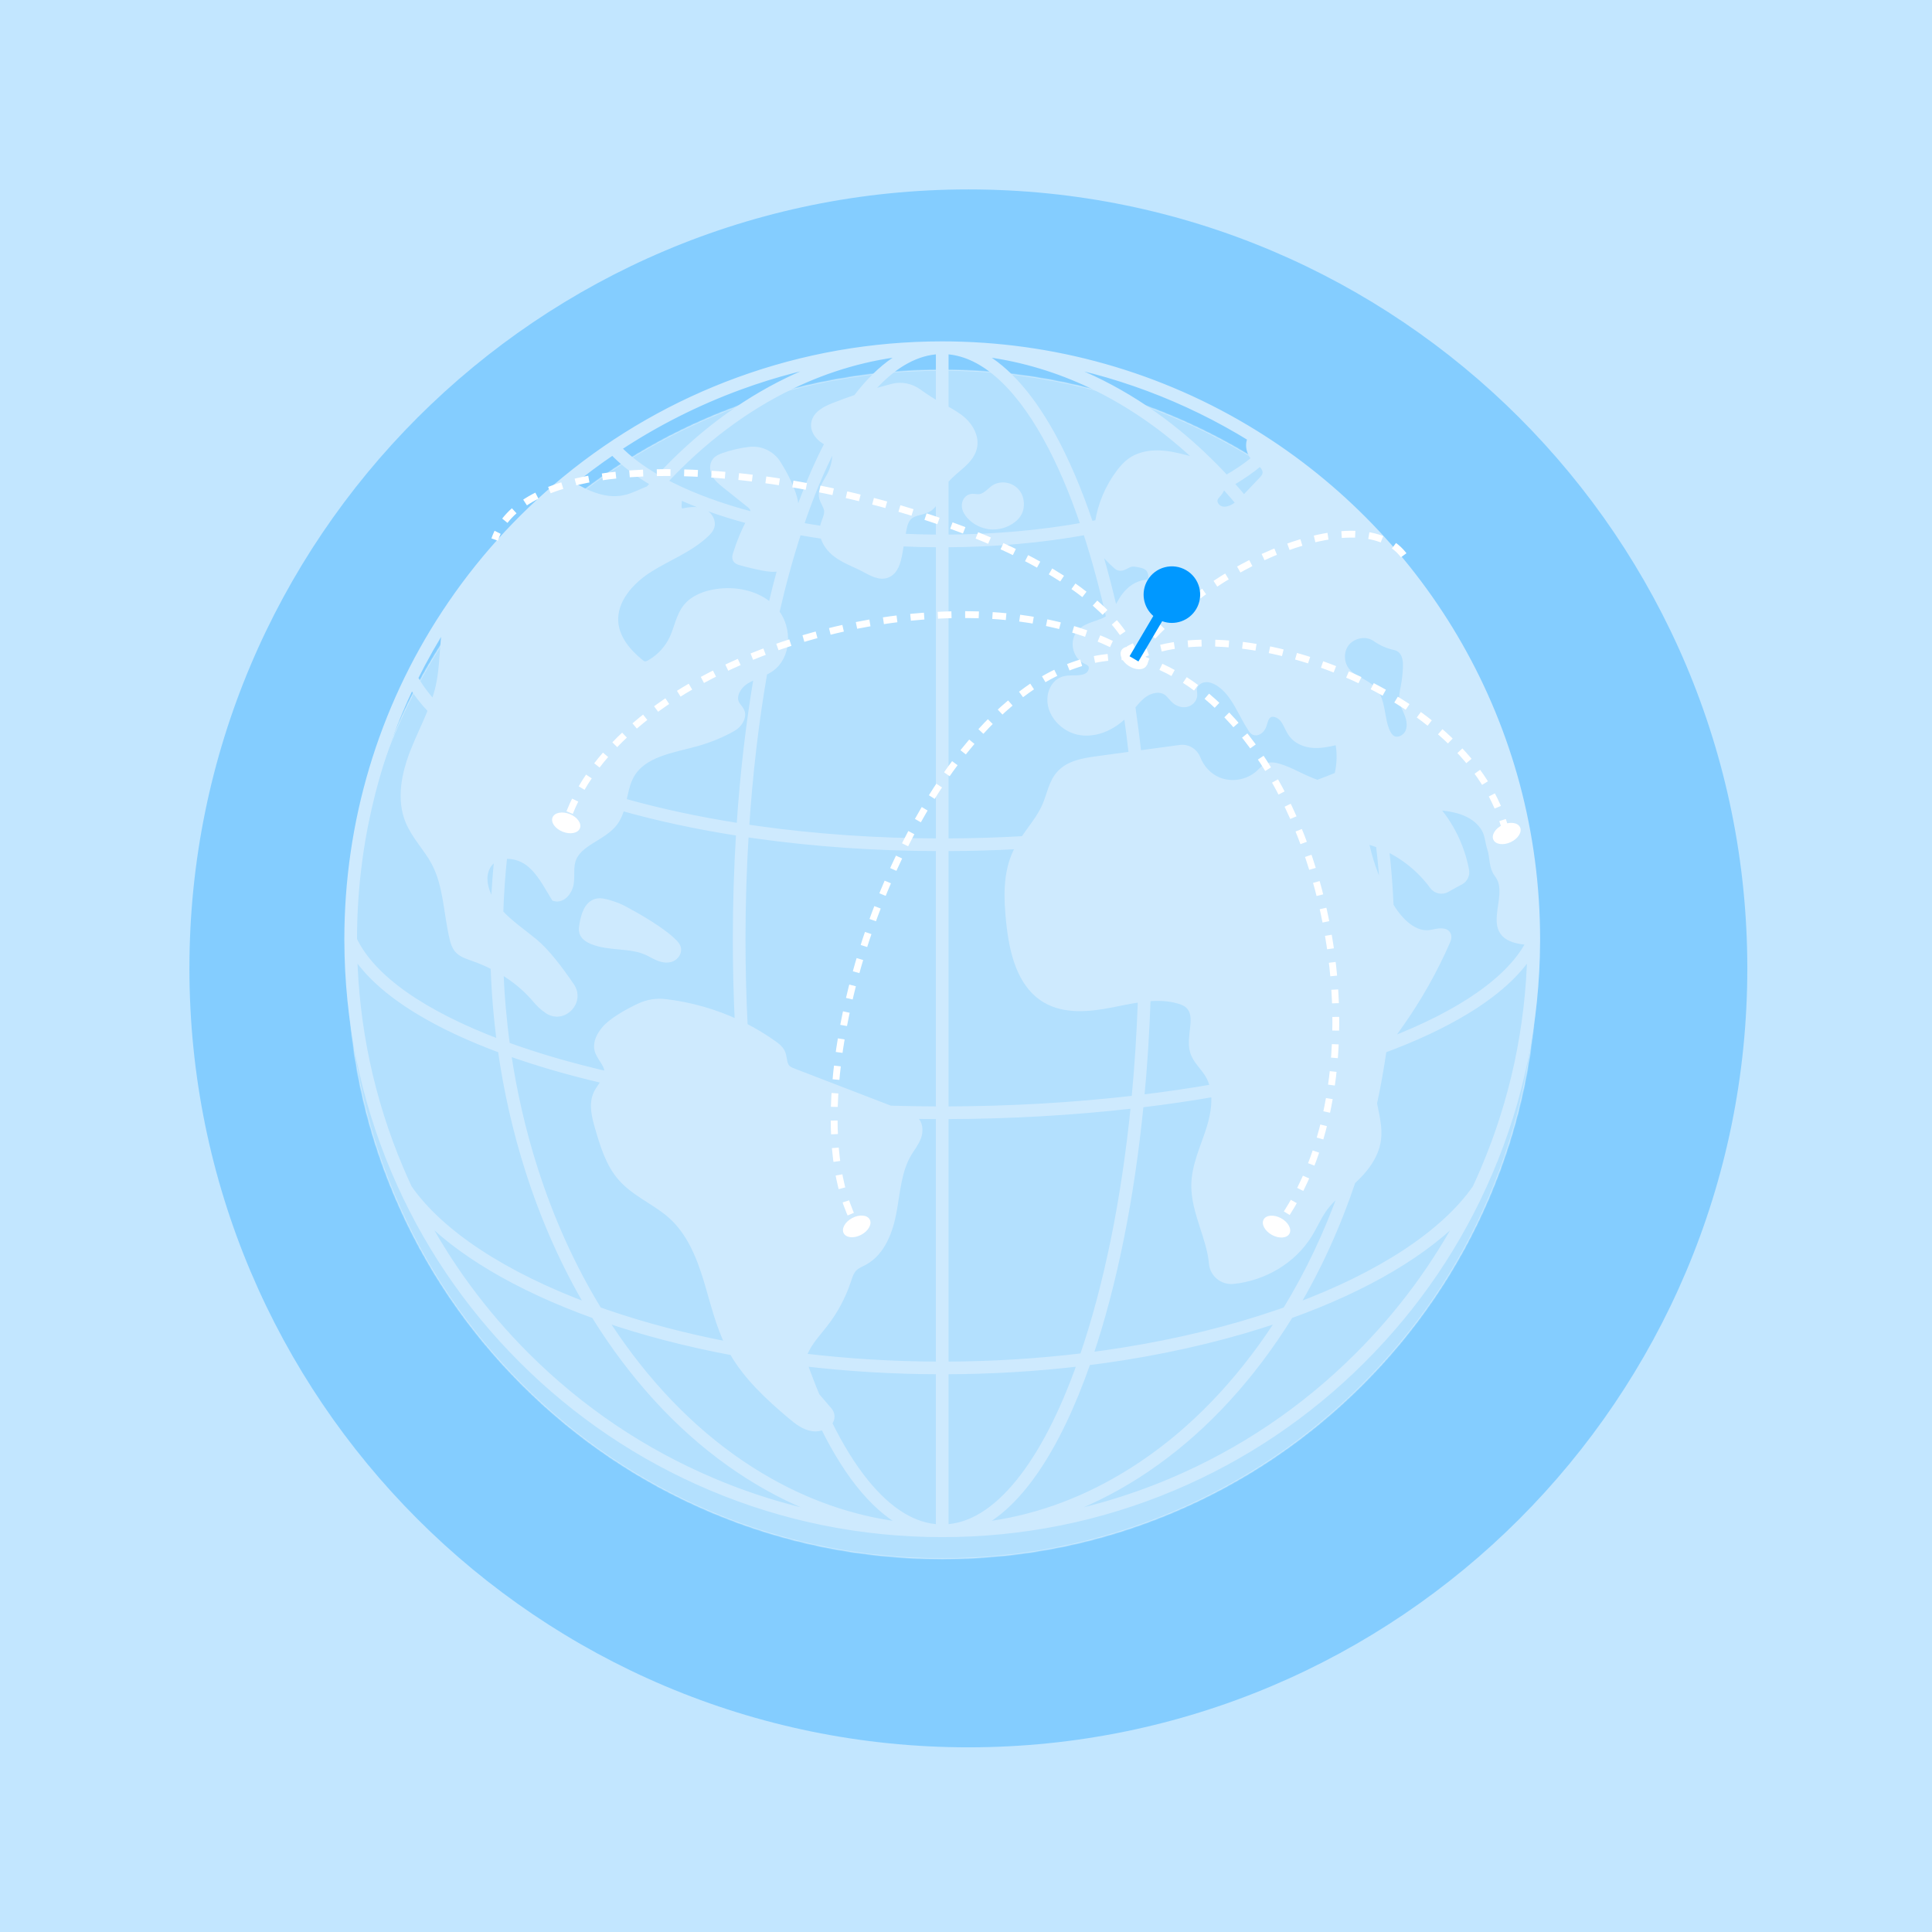 <svg width="650" height="650" viewBox="0 0 650 650" fill="none" xmlns="http://www.w3.org/2000/svg">
<g clip-path="url(#clip0_5687_1397)">
<rect width="650" height="650" fill="#C2E6FF"/>
<g opacity="0.32" filter="url(#filter0_f_5687_1397)">
<path d="M587.867 325.797C587.867 470.534 470.534 587.868 325.796 587.868C181.058 587.868 63.725 470.534 63.725 325.797C63.725 181.059 181.058 63.725 325.796 63.725C470.534 63.725 587.867 181.059 587.867 325.797Z" fill="#0098FF"/>
</g>
<g filter="url(#filter1_d_5687_1397)">
<mask id="path-2-inside-1_5687_1397" fill="white">
<path fill-rule="evenodd" clip-rule="evenodd" d="M517 316V316.076L517 316.202C517 316.16 517 316.118 517 316.076C517 316.05 517 316.025 517 316ZM516.997 316.653L516.997 316.661C516.997 316.658 516.997 316.656 516.997 316.653ZM221.897 163.58C221.905 163.579 221.914 163.577 221.922 163.576C221.921 163.576 221.924 163.576 221.922 163.576L221.943 163.573C221.94 163.572 221.937 163.57 221.934 163.569C221.932 163.568 221.93 163.566 221.928 163.565C221.924 163.563 221.919 163.561 221.916 163.559M221.922 163.576C221.921 163.576 221.923 163.576 221.922 163.576V163.576ZM221.922 163.576C221.915 163.577 221.904 163.579 221.897 163.58L221.922 163.576Z"/>
<path fill-rule="evenodd" clip-rule="evenodd" d="M221.943 163.573L221.922 163.576C221.914 163.577 221.905 163.579 221.897 163.58C221.903 163.573 221.91 163.566 221.916 163.559C221.919 163.561 221.924 163.563 221.928 163.565L221.934 163.569L221.943 163.573Z"/>
<path fill-rule="evenodd" clip-rule="evenodd" d="M221.897 163.58C221.905 163.579 221.914 163.577 221.922 163.576L221.943 163.573L221.934 163.569L221.928 163.565C221.924 163.563 221.919 163.561 221.916 163.559C221.91 163.566 221.903 163.573 221.897 163.58Z"/>
<path d="M517 316.076V316C517.001 298.364 514.703 280.865 510.173 263.994C505.779 247.628 499.286 231.849 490.874 217.093C474.298 188.014 450.475 163.337 421.981 145.733C390.502 126.281 354.206 116 317.014 116H317.005H317C293.444 116 270.383 120.055 248.457 128.053C227.27 135.782 207.651 146.991 190.146 161.37C174.48 174.236 160.897 189.336 149.775 206.253C128.334 238.857 117 276.808 117 316C117 316.069 117.001 316.139 117.001 316.208C117.002 316.27 117.002 316.331 117.002 316.393L117 316.61L117.004 316.619C117.085 343.401 122.369 369.383 132.719 393.853C142.793 417.669 157.214 439.058 175.582 457.425C193.949 475.792 215.338 490.212 239.153 500.284C263.81 510.713 290.002 516.001 317 516C343.935 515.999 370.069 510.734 394.677 500.354C418.444 490.328 439.802 475.971 458.158 457.684C476.511 439.399 490.945 418.099 501.06 394.374C511.529 369.819 516.89 343.724 516.997 316.819C516.997 316.782 516.997 316.745 516.997 316.708L516.997 316.661L516.997 316.653L516.998 316.625L517 316.62V316.4C517 316.364 517 316.327 517 316.291L517 316.202L517 316.076ZM221.897 163.58C221.905 163.579 221.914 163.577 221.922 163.576L221.943 163.573L221.934 163.569L221.928 163.565C221.924 163.563 221.919 163.561 221.916 163.559C221.91 163.566 221.903 163.573 221.897 163.58Z"/>
</mask>
<path fill-rule="evenodd" clip-rule="evenodd" d="M517 316V316.076L517 316.202C517 316.16 517 316.118 517 316.076C517 316.05 517 316.025 517 316ZM516.997 316.653L516.997 316.661C516.997 316.658 516.997 316.656 516.997 316.653ZM221.897 163.58C221.905 163.579 221.914 163.577 221.922 163.576C221.921 163.576 221.924 163.576 221.922 163.576L221.943 163.573C221.94 163.572 221.937 163.57 221.934 163.569C221.932 163.568 221.93 163.566 221.928 163.565C221.924 163.563 221.919 163.561 221.916 163.559M221.922 163.576C221.921 163.576 221.923 163.576 221.922 163.576V163.576ZM221.922 163.576C221.915 163.577 221.904 163.579 221.897 163.58L221.922 163.576Z" fill="#B3E0FE"/>
<path fill-rule="evenodd" clip-rule="evenodd" d="M221.943 163.573L221.922 163.576C221.914 163.577 221.905 163.579 221.897 163.58C221.903 163.573 221.91 163.566 221.916 163.559C221.919 163.561 221.924 163.563 221.928 163.565L221.934 163.569L221.943 163.573Z" fill="#B3E0FE"/>
<path fill-rule="evenodd" clip-rule="evenodd" d="M221.897 163.58C221.905 163.579 221.914 163.577 221.922 163.576L221.943 163.573L221.934 163.569L221.928 163.565C221.924 163.563 221.919 163.561 221.916 163.559C221.91 163.566 221.903 163.573 221.897 163.58Z" fill="#B3E0FE"/>
<path d="M517 316.076V316C517.001 298.364 514.703 280.865 510.173 263.994C505.779 247.628 499.286 231.849 490.874 217.093C474.298 188.014 450.475 163.337 421.981 145.733C390.502 126.281 354.206 116 317.014 116H317.005H317C293.444 116 270.383 120.055 248.457 128.053C227.27 135.782 207.651 146.991 190.146 161.37C174.48 174.236 160.897 189.336 149.775 206.253C128.334 238.857 117 276.808 117 316C117 316.069 117.001 316.139 117.001 316.208C117.002 316.27 117.002 316.331 117.002 316.393L117 316.61L117.004 316.619C117.085 343.401 122.369 369.383 132.719 393.853C142.793 417.669 157.214 439.058 175.582 457.425C193.949 475.792 215.338 490.212 239.153 500.284C263.81 510.713 290.002 516.001 317 516C343.935 515.999 370.069 510.734 394.677 500.354C418.444 490.328 439.802 475.971 458.158 457.684C476.511 439.399 490.945 418.099 501.06 394.374C511.529 369.819 516.89 343.724 516.997 316.819C516.997 316.782 516.997 316.745 516.997 316.708L516.997 316.661L516.997 316.653L516.998 316.625L517 316.62V316.4C517 316.364 517 316.327 517 316.291L517 316.202L517 316.076ZM221.897 163.58C221.905 163.579 221.914 163.577 221.922 163.576L221.943 163.573L221.934 163.569L221.928 163.565C221.924 163.563 221.919 163.561 221.916 163.559C221.91 163.566 221.903 163.573 221.897 163.58Z" fill="#B3E0FE"/>
<path d="M517 316.076H516.877V316.076L517 316.076ZM221.897 163.58L221.805 163.498L221.573 163.757L221.916 163.701L221.897 163.58ZM221.922 163.576L221.939 163.698L221.939 163.698L221.922 163.576ZM221.943 163.573L221.96 163.695L222.333 163.643L222.001 163.465L221.943 163.573ZM221.934 163.569L221.992 163.46L221.992 163.46L221.934 163.569ZM221.928 163.565L221.869 163.673L221.87 163.674L221.928 163.565ZM221.916 163.559L221.977 163.452L221.892 163.404L221.826 163.475L221.916 163.559ZM517 316H516.877V316.076H517H517.123V316H517ZM517 316.076L516.877 316.076L516.877 316.202L517 316.202L517.123 316.202L517.123 316.076L517 316.076ZM516.997 316.653L516.875 316.653L516.875 316.66L516.997 316.661L517.12 316.661L517.12 316.654L516.997 316.653ZM221.897 163.58L221.916 163.701C221.923 163.7 221.931 163.699 221.939 163.698L221.922 163.576L221.905 163.455C221.897 163.456 221.887 163.457 221.877 163.459L221.897 163.58ZM221.922 163.576L221.939 163.698L221.96 163.695L221.943 163.573L221.926 163.452L221.905 163.455L221.922 163.576ZM221.928 163.565L221.986 163.457C221.983 163.455 221.979 163.453 221.977 163.452L221.916 163.559L221.855 163.666C221.86 163.668 221.866 163.671 221.869 163.673L221.928 163.565ZM221.897 163.58L221.988 163.662C221.995 163.655 222 163.648 222.006 163.642L221.916 163.559L221.826 163.475C221.819 163.483 221.812 163.491 221.805 163.498L221.897 163.58ZM221.928 163.565L221.87 163.674L221.876 163.677L221.934 163.569L221.992 163.46L221.985 163.457L221.928 163.565ZM221.934 163.569L221.876 163.677L221.885 163.682L221.943 163.573L222.001 163.465L221.992 163.46L221.934 163.569ZM517 316.4V316.277H516.998V316.4V316.523H517V316.4ZM517 316L516.754 316V316H517ZM517 316.076L516.754 316.076L517 316.076ZM517 316.202L517.246 316.202V316.202L517 316.202ZM516.997 316.653L516.752 316.652V316.653H516.997ZM516.997 316.661L517.243 316.661V316.661H516.997ZM221.934 163.569L221.819 163.786L221.934 163.569ZM510.173 263.994L510.411 263.93V263.93L510.173 263.994ZM490.874 217.093L490.661 217.215L490.874 217.093ZM421.981 145.733L421.852 145.942L421.852 145.942L421.981 145.733ZM248.457 128.053L248.373 127.822L248.457 128.053ZM190.146 161.37L190.302 161.56L190.302 161.56L190.146 161.37ZM149.775 206.253L149.98 206.387L149.98 206.387L149.775 206.253ZM117.001 316.208L117.247 316.206L117.001 316.208ZM117.002 316.393L117.248 316.396L117.248 316.393L117.002 316.393ZM117 316.61L116.754 316.608L116.754 316.666L116.779 316.718L117 316.61ZM117.004 316.619L117.25 316.618L117.249 316.562L117.225 316.511L117.004 316.619ZM132.719 393.853L132.493 393.948L132.719 393.853ZM175.582 457.425L175.756 457.251L175.582 457.425ZM239.153 500.284L239.249 500.058L239.153 500.284ZM317 516L317 516.245L317 516ZM394.677 500.354L394.772 500.58L394.677 500.354ZM458.158 457.684L458.331 457.858L458.158 457.684ZM501.06 394.374L501.286 394.471L501.06 394.374ZM516.997 316.819L516.751 316.816V316.818L516.997 316.819ZM516.997 316.708L516.752 316.707V316.707L516.997 316.708ZM516.998 316.625L516.774 316.523L516.752 316.571L516.752 316.623L516.998 316.625ZM517 316.62L517.223 316.722L517.245 316.673V316.62H517ZM517 316.4L516.754 316.399V316.4H517ZM517 316.291L517.246 316.291V316.291L517 316.291ZM517 316.202L517.246 316.202C517.246 316.16 517.246 316.117 517.246 316.075L517 316.076L516.754 316.076C516.754 316.118 516.754 316.16 516.754 316.202L517 316.202ZM517 316.076L517.246 316.075C517.246 316.05 517.246 316.025 517.246 316H517H516.754C516.754 316.025 516.754 316.05 516.754 316.076L517 316.076ZM516.997 316.661H517.243C517.243 316.66 517.243 316.66 517.243 316.659C517.243 316.658 517.243 316.656 517.243 316.653H516.997H516.752C516.752 316.654 516.752 316.654 516.752 316.656C516.752 316.657 516.752 316.659 516.752 316.661H516.997ZM221.922 163.576L221.956 163.82C221.956 163.82 221.956 163.82 221.956 163.82C221.957 163.819 221.956 163.82 221.956 163.819C221.957 163.819 221.956 163.819 221.956 163.819C222.166 163.542 221.889 163.333 221.889 163.333C221.889 163.333 221.889 163.333 221.889 163.333C221.889 163.333 221.889 163.333 221.889 163.333C221.889 163.333 221.889 163.333 221.889 163.333C221.889 163.333 221.888 163.333 221.888 163.333C221.888 163.333 221.888 163.333 221.888 163.333C221.888 163.333 221.888 163.333 221.888 163.333C221.888 163.333 221.888 163.333 221.888 163.333C221.888 163.333 221.889 163.333 221.888 163.333H221.888C221.888 163.333 221.888 163.333 221.888 163.333C221.888 163.333 221.888 163.333 221.888 163.333C221.888 163.333 221.888 163.333 221.888 163.333C221.888 163.333 221.888 163.333 221.888 163.333C221.888 163.333 221.888 163.333 221.888 163.333C221.888 163.333 221.888 163.333 221.888 163.333C221.888 163.333 221.888 163.333 221.888 163.333C221.888 163.333 221.888 163.333 221.888 163.333C221.888 163.333 222.165 163.542 221.956 163.82C221.956 163.82 221.956 163.82 221.956 163.82C221.956 163.82 221.956 163.82 221.956 163.82C221.956 163.82 221.956 163.82 221.956 163.82C221.956 163.82 221.956 163.82 221.956 163.82L221.922 163.576L221.888 163.333C221.888 163.333 221.888 163.333 221.888 163.333C221.887 163.333 221.889 163.333 221.888 163.333C221.888 163.333 221.888 163.333 221.888 163.333C221.678 163.61 221.956 163.82 221.956 163.82C221.956 163.82 221.956 163.82 221.956 163.82C221.956 163.82 221.956 163.82 221.956 163.82C221.956 163.82 221.956 163.82 221.956 163.82C221.956 163.82 221.956 163.82 221.956 163.82C221.956 163.82 221.956 163.82 221.956 163.82C221.956 163.82 221.956 163.82 221.956 163.82C221.956 163.82 221.956 163.82 221.956 163.82C221.957 163.819 221.956 163.82 221.956 163.82C221.956 163.82 221.956 163.82 221.956 163.82C221.956 163.82 221.956 163.82 221.956 163.82C221.956 163.82 221.956 163.82 221.956 163.82C221.956 163.82 221.956 163.82 221.956 163.82C221.956 163.819 221.956 163.82 221.956 163.819C221.957 163.819 221.956 163.82 221.956 163.819C221.956 163.819 221.956 163.819 221.956 163.819C221.956 163.819 221.956 163.819 221.956 163.819C221.956 163.819 221.956 163.819 221.956 163.819C221.956 163.819 221.679 163.61 221.889 163.333C221.889 163.333 221.889 163.333 221.889 163.333C221.889 163.333 221.889 163.333 221.889 163.333C221.889 163.333 221.889 163.333 221.889 163.333C221.889 163.333 221.889 163.333 221.889 163.333C221.888 163.333 221.888 163.333 221.888 163.333L221.922 163.576ZM221.943 163.573L222.06 163.357C222.056 163.355 222.052 163.353 222.05 163.352L221.934 163.569L221.819 163.786C221.822 163.787 221.824 163.788 221.826 163.789L221.943 163.573ZM221.934 163.569L222.05 163.352C222.047 163.351 222.045 163.35 222.044 163.349L221.928 163.565L221.812 163.782C221.814 163.783 221.817 163.784 221.819 163.786L221.934 163.569ZM221.922 163.576L221.889 163.333C221.889 163.333 221.889 163.333 221.889 163.333C221.889 163.333 221.889 163.333 221.889 163.333C221.889 163.333 221.89 163.333 221.891 163.333C221.891 163.333 221.892 163.332 221.893 163.332C221.893 163.332 221.895 163.332 221.897 163.332C221.897 163.332 221.899 163.332 221.899 163.332C221.901 163.332 221.903 163.331 221.905 163.331C221.907 163.331 221.914 163.331 221.919 163.331C221.93 163.331 221.998 163.343 222.051 163.367C222.168 163.575 222.027 163.798 221.998 163.81C221.99 163.812 221.979 163.815 221.975 163.816C221.973 163.817 221.97 163.817 221.968 163.818C221.967 163.818 221.966 163.818 221.965 163.818C221.962 163.819 221.96 163.819 221.96 163.819C221.959 163.819 221.959 163.819 221.959 163.819C221.958 163.819 221.958 163.819 221.957 163.819C221.957 163.819 221.957 163.819 221.957 163.819C221.956 163.819 221.956 163.819 221.956 163.82C221.956 163.82 221.956 163.82 221.956 163.82C221.956 163.82 221.956 163.82 221.956 163.82C221.956 163.82 221.956 163.82 221.956 163.82C221.956 163.82 221.956 163.82 221.956 163.82C221.956 163.82 221.956 163.82 221.956 163.82C221.956 163.82 221.956 163.82 221.956 163.82C221.956 163.82 221.956 163.82 221.955 163.82C221.955 163.82 221.955 163.82 221.955 163.82C221.954 163.82 221.954 163.82 221.953 163.82C221.953 163.82 221.953 163.82 221.952 163.82C221.951 163.82 221.949 163.82 221.947 163.821C221.946 163.821 221.944 163.821 221.943 163.821C221.942 163.821 221.938 163.821 221.936 163.821C221.932 163.822 221.92 163.822 221.911 163.822C221.875 163.817 221.681 163.624 221.758 163.393C221.797 163.365 221.85 163.341 221.86 163.339C221.864 163.338 221.87 163.336 221.872 163.336C221.876 163.335 221.879 163.334 221.88 163.334C221.882 163.334 221.884 163.334 221.884 163.334C221.885 163.333 221.885 163.333 221.886 163.333C221.886 163.333 221.887 163.333 221.887 163.333C221.887 163.333 221.888 163.333 221.888 163.333C221.888 163.333 221.888 163.333 221.888 163.333L221.922 163.576L221.956 163.819C221.957 163.819 221.957 163.819 221.957 163.819C221.957 163.819 221.957 163.819 221.958 163.819C221.958 163.819 221.958 163.819 221.959 163.819C221.96 163.819 221.96 163.819 221.961 163.819C221.961 163.819 221.963 163.819 221.965 163.818C221.966 163.818 221.969 163.817 221.972 163.817C221.975 163.816 221.981 163.815 221.985 163.814C221.995 163.811 222.048 163.787 222.087 163.759C222.164 163.529 221.97 163.335 221.934 163.331C221.925 163.331 221.913 163.331 221.909 163.331C221.906 163.331 221.903 163.331 221.901 163.331C221.9 163.332 221.899 163.332 221.898 163.332C221.895 163.332 221.893 163.332 221.893 163.332C221.892 163.332 221.892 163.332 221.892 163.332C221.891 163.333 221.89 163.333 221.89 163.333C221.89 163.333 221.89 163.333 221.889 163.333C221.889 163.333 221.889 163.333 221.889 163.333C221.889 163.333 221.889 163.333 221.889 163.333C221.889 163.333 221.888 163.333 221.888 163.333C221.888 163.333 221.888 163.333 221.888 163.333C221.888 163.333 221.888 163.333 221.888 163.333C221.887 163.333 221.887 163.333 221.887 163.333C221.887 163.333 221.887 163.333 221.886 163.333C221.886 163.333 221.886 163.333 221.885 163.333C221.885 163.333 221.884 163.333 221.884 163.334C221.883 163.334 221.881 163.334 221.879 163.334C221.878 163.335 221.876 163.335 221.875 163.335C221.874 163.335 221.871 163.336 221.869 163.336C221.865 163.337 221.854 163.34 221.846 163.343C221.817 163.354 221.676 163.578 221.793 163.785C221.846 163.81 221.914 163.822 221.925 163.822C221.93 163.822 221.937 163.821 221.939 163.821C221.941 163.821 221.943 163.821 221.944 163.821C221.945 163.821 221.946 163.821 221.947 163.821C221.949 163.82 221.951 163.82 221.951 163.82C221.952 163.82 221.952 163.82 221.953 163.82C221.954 163.82 221.954 163.82 221.954 163.82C221.955 163.82 221.955 163.82 221.955 163.82C221.955 163.82 221.955 163.82 221.956 163.82L221.922 163.576ZM221.922 163.576L221.888 163.333C221.881 163.334 221.868 163.336 221.858 163.337L221.897 163.58L221.936 163.822C221.941 163.822 221.949 163.821 221.956 163.82L221.922 163.576ZM517 316H517.246C517.246 298.343 514.946 280.822 510.411 263.93L510.173 263.994L509.936 264.058C514.46 280.908 516.755 298.386 516.754 316L517 316ZM510.173 263.994L510.411 263.93C506.01 247.544 499.509 231.745 491.088 216.972L490.874 217.093L490.661 217.215C499.062 231.952 505.547 247.712 509.936 264.058L510.173 263.994ZM490.874 217.093L491.088 216.972C474.491 187.856 450.639 163.15 422.11 145.524L421.981 145.733L421.852 145.942C450.311 163.525 474.104 188.171 490.661 217.215L490.874 217.093ZM421.981 145.733L422.11 145.524C390.592 126.048 354.251 115.754 317.014 115.754V116V116.246C354.16 116.246 390.412 126.514 421.852 145.942L421.981 145.733ZM317.014 116V115.754H317.005V116V116.246H317.014V116ZM317.005 116V115.754H317V116V116.246H317.005V116ZM317 116V115.754C293.416 115.754 270.326 119.814 248.373 127.822L248.457 128.053L248.542 128.284C270.44 120.296 293.473 116.246 317 116.246V116ZM248.457 128.053L248.373 127.822C227.16 135.56 207.517 146.784 189.99 161.181L190.146 161.37L190.302 161.56C207.786 147.199 227.38 136.003 248.542 128.284L248.457 128.053ZM190.146 161.37L189.99 161.181C174.305 174.062 160.705 189.18 149.57 206.118L149.775 206.253L149.98 206.387C161.088 189.492 174.655 174.41 190.302 161.56L190.146 161.37ZM149.775 206.253L149.57 206.118C128.102 238.763 116.754 276.76 116.754 316H117H117.246C117.246 276.855 128.565 238.952 149.98 206.387L149.775 206.253ZM117 316H116.754C116.754 316.07 116.755 316.141 116.756 316.21L117.001 316.208L117.247 316.206C117.246 316.136 117.246 316.068 117.246 316H117ZM117.001 316.208L116.756 316.21C116.756 316.272 116.757 316.333 116.757 316.394L117.002 316.393L117.248 316.393C117.248 316.33 117.247 316.267 117.247 316.206L117.001 316.208ZM117.002 316.393L116.757 316.391L116.754 316.608L117 316.61L117.246 316.613L117.248 316.396L117.002 316.393ZM117 316.61L116.779 316.718L116.783 316.726L117.004 316.619L117.225 316.511L117.221 316.503L117 316.61ZM117.004 316.619L116.758 316.619C116.839 343.434 122.13 369.448 132.493 393.948L132.719 393.853L132.946 393.757C122.608 369.317 117.33 343.368 117.25 316.618L117.004 316.619ZM132.719 393.853L132.493 393.948C142.579 417.794 157.018 439.209 175.408 457.599L175.582 457.425L175.756 457.251C157.41 438.906 143.007 417.544 132.946 393.757L132.719 393.853ZM175.582 457.425L175.408 457.599C193.798 475.988 215.213 490.426 239.058 500.511L239.153 500.284L239.249 500.058C215.463 489.998 194.101 475.596 175.756 457.251L175.582 457.425ZM239.153 500.284L239.058 500.511C263.745 510.952 289.969 516.246 317 516.245L317 516V515.754C290.034 515.755 263.875 510.474 239.249 500.058L239.153 500.284ZM317 516L317 516.245C343.967 516.244 370.134 510.974 394.772 500.58L394.677 500.354L394.581 500.128C370.004 510.495 343.902 515.753 317 515.754V516ZM394.677 500.354L394.772 500.58C418.568 490.542 439.953 476.167 458.331 457.858L458.158 457.684L457.985 457.509C439.651 475.775 418.319 490.113 394.581 500.128L394.677 500.354ZM458.158 457.684L458.331 457.858C476.706 439.551 491.159 418.224 501.286 394.471L501.06 394.374L500.834 394.278C490.731 417.973 476.315 439.247 457.985 457.509L458.158 457.684ZM501.06 394.374L501.286 394.471C511.768 369.885 517.136 343.757 517.243 316.82L516.997 316.819L516.751 316.818C516.645 343.69 511.29 369.753 500.834 394.278L501.06 394.374ZM516.997 316.819L517.242 316.821C517.243 316.783 517.243 316.745 517.243 316.708L516.997 316.708L516.752 316.707C516.752 316.745 516.752 316.78 516.751 316.816L516.997 316.819ZM516.997 316.708L517.243 316.708L517.243 316.661L516.997 316.661L516.752 316.66L516.752 316.707L516.997 316.708ZM516.997 316.653L517.243 316.655L517.243 316.626L516.998 316.625L516.752 316.623L516.752 316.652L516.997 316.653ZM516.998 316.625L517.221 316.726L517.223 316.722L517 316.62L516.776 316.519L516.774 316.523L516.998 316.625ZM517 316.62H517.245V316.4H517H516.754V316.62H517ZM517 316.4L517.245 316.401C517.245 316.365 517.246 316.328 517.246 316.291L517 316.291L516.754 316.29C516.754 316.326 516.754 316.363 516.754 316.399L517 316.4ZM517 316.291L517.246 316.291L517.246 316.202L517 316.202L516.754 316.202L516.754 316.291L517 316.291Z" fill="white" fill-opacity="0.5" mask="url(#path-2-inside-1_5687_1397)"/>
</g>
<mask id="path-4-outside-2_5687_1397" maskUnits="userSpaceOnUse" x="115.002" y="114.001" width="404" height="404" fill="black">
<rect fill="white" x="115.002" y="114.001" width="404" height="404"/>
<path d="M517 316C517 298.364 514.703 280.865 510.173 263.994C505.778 247.628 499.285 231.849 490.874 217.094C474.297 188.014 450.475 163.338 421.981 145.734C390.503 126.282 354.206 116.001 317.015 116.001C317.014 116.001 317.013 116.001 317.011 116.001C317.009 116.001 317.008 116.001 317.006 116.001C317.004 116.001 317.002 116.001 317.001 116.001C293.445 116.001 270.384 120.056 248.459 128.054C227.271 135.783 207.653 146.992 190.147 161.371C174.481 174.236 160.898 189.337 149.777 206.253C128.335 238.858 117.002 276.808 117.002 316C117.002 316.131 117.004 316.262 117.004 316.393H117.002V316.61L117.006 316.618C117.087 343.4 122.371 369.382 132.721 393.852C142.795 417.668 157.216 439.057 175.583 457.424C193.951 475.791 215.339 490.211 239.155 500.283C263.811 510.712 290.003 515.999 317.001 515.998C343.935 515.997 370.07 510.733 394.677 500.353C418.444 490.326 439.802 475.97 458.158 457.683C476.51 439.398 490.945 418.098 501.059 394.374C511.528 369.819 516.89 343.724 516.996 316.818C516.997 316.754 516.997 316.689 516.997 316.625L516.999 316.62V316.4H516.998C516.999 316.266 517 316.133 517 316ZM163.198 298.415C162.792 296.74 162.697 294.974 163.145 293.309C163.834 290.711 165.471 289.128 167.49 288.362C166.92 293.82 166.514 299.321 166.283 304.857C164.873 302.936 163.782 300.823 163.198 298.415ZM220.158 162.577C219.556 163.243 218.958 163.915 218.366 164.593C215.901 165.551 213.439 166.87 210.911 167.538C204.252 169.307 197.646 166.504 191.64 162.691C196.325 158.856 201.161 155.249 206.14 151.877C209.734 155.701 214.443 159.288 220.158 162.577ZM278.887 474.625C277.475 472.979 276.065 471.335 274.656 469.69C273.172 466.146 271.735 462.407 270.347 458.478C285.283 460.257 300.585 461.173 316.018 461.211V514.01C307.451 513.647 299.097 508.522 291.173 498.759C286.771 493.334 282.611 486.62 278.725 478.686C278.773 478.638 278.821 478.592 278.867 478.544C279.88 477.458 279.854 475.757 278.887 474.625ZM249.668 316C249.668 303.983 250.037 292.085 250.761 280.424C251.918 280.598 253.08 280.767 254.247 280.932C274.016 283.721 294.794 285.154 316.018 285.197V373.392C310.487 373.383 304.978 373.296 299.503 373.133C288.678 368.964 277.852 364.797 267.031 360.626C266.172 360.297 265.283 359.942 264.671 359.259C263.426 357.871 263.771 355.675 262.953 353.994C262.393 352.842 261.329 352.025 260.285 351.279C257.148 349.033 253.838 347.035 250.4 345.29C249.915 335.678 249.668 325.894 249.668 316ZM239.175 175.141C238.748 173.814 237.704 172.775 236.413 172.246C234.182 171.331 231.713 171.793 229.379 172.267C227.404 171.684 228.472 168.946 228.293 166.747C234.274 169.488 241.04 171.96 248.509 174.117C249.789 174.487 251.084 174.845 252.392 175.192C250.475 178.794 248.904 182.577 247.704 186.472C247.54 186.997 247.386 187.593 247.632 188.087C247.9 188.642 248.563 188.879 249.165 189.043C251.669 189.753 254.203 190.354 256.759 190.843C258.558 191.177 260.425 191.465 262.193 190.976C262.431 190.912 262.666 190.828 262.896 190.73C261.685 195.094 260.538 199.608 259.455 204.264C254.704 199.768 247.456 198.323 240.917 199.337C237.175 199.919 233.36 201.326 230.978 204.266C228.583 207.228 228.012 211.22 226.423 214.674C224.816 218.17 222.104 221.142 218.774 223.071C218.147 223.44 217.425 223.779 216.711 223.632C216.213 223.526 215.797 223.208 215.399 222.889C211.194 219.477 207.394 214.961 206.886 209.567C206.182 202.05 212.053 195.471 218.434 191.424C224.811 187.388 232.162 184.713 237.592 179.47C238.721 178.385 239.802 177.11 239.175 175.141ZM264.951 183.661C264.582 181.824 264.976 180.022 265.557 178.217C265.906 178.286 266.255 178.354 266.606 178.422C266.044 180.14 265.492 181.886 264.951 183.661ZM212.242 260.799C216.457 253.366 226.367 252.177 234.598 249.859C238.666 248.707 242.597 247.098 246.299 245.045C247.54 244.368 248.583 243.343 249.163 242.057C250.377 239.396 248.536 238.429 247.682 236.891C246.156 234.145 248.259 230.67 250.923 228.999C252.159 228.225 253.515 227.665 254.869 227.103C252.099 243.275 250.108 260.431 248.939 278.154C234.929 275.973 221.727 273.134 209.529 269.678C210.221 266.636 210.721 263.487 212.242 260.799ZM257.024 226.164C257.834 225.779 258.619 225.352 259.349 224.828C265.068 220.733 265.339 211.617 261.064 206.035C263.287 196.31 265.792 187.2 268.554 178.787C271.356 179.299 274.202 179.764 277.088 180.184C277.643 182.61 279.362 184.843 281.402 186.37C284.261 188.514 287.716 189.676 290.873 191.352C293.243 192.602 295.896 194.206 298.4 193.26C301.089 192.252 301.953 188.946 302.447 186.123C302.645 184.967 302.844 183.81 303.044 182.653C307.326 182.857 311.656 182.965 316.019 182.979V283.231C294.885 283.188 274.2 281.763 254.521 278.986C253.305 278.814 252.094 278.637 250.889 278.456C252.083 260.275 254.142 242.692 257.024 226.164ZM280.477 149.87C280.621 150.009 280.751 150.163 280.852 150.343C281.104 150.801 281.155 151.34 281.17 151.86C281.273 154.749 280.595 157.659 279.222 160.21C278.009 162.472 276.188 164.785 276.713 167.305C277.032 168.811 278.168 170.071 278.389 171.598C278.661 173.521 277.432 175.305 277.037 177.202C276.97 177.526 276.928 177.85 276.91 178.173C274.298 177.788 271.721 177.364 269.181 176.903C270.887 171.84 272.687 167.032 274.577 162.51C276.474 157.972 278.443 153.756 280.477 149.87ZM472 235.966C472.232 237.204 472.849 238.332 473.357 239.488C474.277 241.58 474.838 244.007 474 246.136C473.162 248.254 470.477 249.73 468.483 248.623C467.558 248.11 466.947 247.164 466.51 246.197C464.446 241.657 465.255 235.821 461.901 232.124C459.496 229.471 455.528 228.665 453.178 225.97C450.951 223.43 450.719 219.343 452.674 216.587C454.637 213.836 458.621 212.727 461.701 214.108C462.133 214.305 462.544 214.54 462.926 214.809C464.813 216.129 466.947 217.069 469.197 217.549C470.246 217.77 471.305 218.295 472.056 219.399C473.06 220.866 473.218 222.731 473.152 224.505C473.07 226.702 472.817 228.891 472.412 231.044C472.103 232.67 471.697 234.335 472 235.966ZM421.742 246.038C422.898 246.794 424.379 245.554 424.877 244.273C425.375 242.99 425.525 241.456 426.59 240.582C428.136 239.296 430.584 240.352 431.809 241.944C433.027 243.548 433.577 245.585 434.826 247.163C436.399 249.158 438.944 250.201 441.468 250.449C444 250.686 446.54 250.206 449.012 249.632C449.423 249.535 449.907 249.453 450.216 249.74C450.411 249.925 450.466 250.206 450.508 250.47C451.027 253.632 450.93 256.891 450.255 260.029C450.186 260.348 450.087 260.651 449.964 260.938C447.791 261.838 445.554 262.716 443.255 263.573C438.273 261.899 434.462 259.295 430.26 258.095C429.19 257.792 428.071 257.484 426.99 257.745C425.602 258.09 424.627 259.273 423.573 260.235C419.947 263.549 414.354 264.516 409.822 262.614C406.594 261.247 404.022 258.464 402.763 255.2C401.87 252.87 399.525 251.432 397.045 251.772C392.323 252.41 387.601 253.051 382.879 253.693C382.267 248.265 381.578 242.913 380.808 237.656C382.02 236.181 383.238 234.713 384.778 233.589C387.036 231.94 390.311 231.226 392.582 232.854C393.657 233.632 394.366 234.825 395.391 235.674C396.408 236.517 397.781 236.983 399.077 236.722C400.368 236.459 401.514 235.371 401.638 234.058C401.704 233.368 401.509 232.67 401.535 231.972C401.612 230.13 403.34 228.649 405.169 228.396C407 228.146 408.837 228.892 410.357 229.93C415.526 233.482 417.555 240.003 421.028 245.225C421.228 245.53 421.444 245.838 421.742 246.038ZM369.534 182.153C370.371 185.372 372.932 187.815 375.38 190.081C375.678 190.355 375.986 190.637 376.363 190.776C377.643 191.258 378.877 190.02 380.181 189.63C381.201 189.322 382.296 189.538 383.335 189.754C384.309 189.96 385.324 190.186 386.101 190.808C387.15 191.656 387.561 193.1 387.479 194.441V194.462C387.421 195.382 386.659 196.109 385.735 196.196C382.444 196.494 380.11 198.462 378.589 200.422C377.21 202.194 376.305 204.353 374.977 206.127C372.734 196.256 370.192 186.982 367.391 178.421C368.018 178.301 368.641 178.178 369.264 178.053C369.153 179.43 369.183 180.817 369.534 182.153ZM373.349 207.845C373.328 207.862 373.309 207.881 373.288 207.897C370.337 210.2 365.842 210.134 363.373 212.945C361.049 215.588 361.863 220.32 364.941 222.033C365.642 222.428 366.453 222.694 366.978 223.313C367.96 224.478 367.365 226.406 366.129 227.313C364.902 228.211 363.276 228.346 361.75 228.367C360.217 228.388 358.628 228.33 357.229 228.936C355.229 229.805 353.975 231.919 353.625 234.074C352.7 239.825 357.822 245.38 363.59 246.207C369.355 247.039 375.154 244.023 379.072 239.704C379.085 239.69 379.098 239.675 379.111 239.66C379.781 244.356 380.388 249.126 380.932 253.957C376.986 254.494 373.04 255.03 369.091 255.566C364.546 256.182 359.59 257.009 356.536 260.435C353.959 263.322 353.338 267.412 351.825 270.979C350.038 275.17 346.984 278.662 344.433 282.442C335.724 282.95 326.894 283.213 317.984 283.231V182.979C334.542 182.924 350.619 181.494 365.444 178.786C368.378 187.724 371.028 197.456 373.349 207.845ZM271.386 453.545C273.052 450.501 275.468 447.951 277.576 445.195C280.846 440.933 283.402 436.126 285.119 431.035C285.664 429.411 286.173 427.678 287.412 426.495C288.363 425.59 289.628 425.117 290.785 424.49C296.718 421.256 299.314 414.145 300.528 407.497C301.741 400.844 302.143 393.8 305.608 388.001C306.708 386.16 308.112 384.463 308.816 382.437C309.526 380.417 309.341 377.856 307.659 376.519C307.073 376.051 306.364 375.774 305.664 375.507C305.43 375.416 305.196 375.326 304.962 375.236C308.636 375.311 312.322 375.352 316.018 375.358V459.246C300.508 459.208 285.133 458.277 270.131 456.472C270.449 455.455 270.878 454.467 271.386 453.545ZM316.018 181.014C311.769 181 307.551 180.897 303.379 180.702C303.481 180.108 303.584 179.514 303.686 178.92C304.025 176.976 304.447 174.873 305.953 173.593C307.799 172.03 310.642 172.256 312.637 170.888C314.505 169.61 315.165 167.327 316.018 165.168V181.014ZM317.984 181.014V161.661C321.19 157.666 326.788 155.195 327.635 150.173C328.175 146.975 326.437 143.756 324.056 141.551C322.262 139.903 320.132 138.702 317.984 137.535V117.989C329.97 118.507 341.713 128.527 352.001 147.047C356.675 155.46 360.979 165.513 364.817 176.902C350.185 179.557 334.324 180.96 317.984 181.014ZM316.018 136.464C315.961 136.432 315.903 136.4 315.845 136.368C313.49 135.052 311.218 133.592 309.038 132.003C306.514 130.162 303.316 129.473 300.292 130.255C297.357 131.017 294.445 131.86 291.554 132.775C292.462 131.677 293.378 130.634 294.304 129.651C301.292 122.225 308.592 118.308 316.018 117.99V136.464ZM317.984 461.211C333.418 461.172 348.72 460.255 363.657 458.476C357.568 475.702 350.546 489.272 342.771 498.827C334.865 508.544 326.53 513.646 317.984 514.01V461.211ZM317.984 459.245V375.358C339.793 375.321 361.272 374.077 381.628 371.727C378.467 403.42 372.602 432.45 364.377 456.407C349.215 458.253 333.669 459.206 317.984 459.245ZM317.984 373.392V285.197C326.45 285.179 334.845 284.94 343.134 284.482C342.742 285.144 342.373 285.818 342.037 286.511C338.498 293.799 338.822 302.312 339.676 310.375C340.714 320.21 343.241 331.229 351.754 336.262C358.309 340.135 366.551 339.265 374.023 337.8C377.309 337.156 380.655 336.424 383.994 335.986C383.603 347.477 382.875 358.758 381.824 369.727C361.42 372.099 339.871 373.355 317.984 373.392ZM385.968 335.764C389.56 335.432 393.129 335.53 396.593 336.535C397.755 336.875 398.917 337.326 399.812 338.135C403.849 341.758 399.973 348.582 401.514 353.785C402.378 356.705 404.887 358.797 406.481 361.395C407.354 362.807 407.934 364.328 408.283 365.91C400.364 367.288 392.191 368.483 383.819 369.491C384.861 358.522 385.582 347.247 385.968 335.764ZM459.24 282.641C460.877 283.047 462.484 283.562 464.053 284.176C464.726 289.688 465.223 295.243 465.545 300.827C462.611 295.097 460.476 288.955 459.24 282.641ZM424.229 155.86C425.249 156.78 426.152 158.076 425.892 159.428C425.715 160.334 425.049 161.053 424.416 161.72C422.835 163.383 421.257 165.043 419.674 166.708C419.281 167.121 418.885 167.535 418.481 167.94C416.964 166.112 415.419 164.323 413.846 162.577C417.667 160.379 421.038 158.046 423.928 155.6C424.029 155.686 424.131 155.772 424.229 155.86ZM417.042 169.282C416.54 169.71 416.016 170.11 415.458 170.462C414.08 171.331 412.393 171.901 410.826 171.463C409.263 171.018 408.022 169.263 408.583 167.738C408.923 166.805 409.803 166.189 410.343 165.351C410.576 164.996 410.736 164.619 410.834 164.231C411.257 164.008 411.674 163.784 412.087 163.559C413.771 165.418 415.422 167.328 417.042 169.282ZM399.309 154.337C396.132 153.505 392.901 152.722 389.616 152.667C386.325 152.611 382.937 153.336 380.281 155.272C378.903 156.282 377.764 157.583 376.727 158.94C372.958 163.907 370.458 169.832 369.516 175.999C368.605 176.184 367.688 176.364 366.767 176.539C362.867 164.924 358.485 154.67 353.719 146.092C345.899 132.015 337.179 122.684 328.061 118.51C351.824 120.845 374.804 130.689 395.097 147.33C398.485 150.108 401.784 153.067 404.989 156.191C403.185 155.382 401.231 154.842 399.309 154.337ZM292.873 128.304C291.277 130 289.708 131.86 288.167 133.883C285.573 134.764 283 135.704 280.451 136.707C277.674 137.808 274.533 139.437 274.07 142.394C273.638 145.15 275.916 147.685 278.476 148.79C278.57 148.83 278.666 148.869 278.762 148.908C276.692 152.86 274.69 157.143 272.764 161.752C270.823 166.396 268.976 171.334 267.229 176.539C266.886 176.474 266.543 176.408 266.202 176.342C266.863 174.476 267.509 172.596 267.509 170.662C267.514 169.151 267.114 167.665 266.63 166.23C265.412 162.616 263.638 159.248 261.612 156.014C259.622 152.842 255.967 151.062 252.244 151.489C249.221 151.834 246.234 152.523 243.37 153.546C242.418 153.885 241.447 154.291 240.804 155.063C239.77 156.302 239.899 158.204 240.67 159.623C241.441 161.042 242.737 162.086 243.992 163.094C246.64 165.217 249.298 167.33 251.946 169.454C252.604 169.978 253.288 170.554 253.535 171.356C253.734 172.038 253.581 172.732 253.306 173.399C251.872 173.022 250.453 172.633 249.054 172.229C239.114 169.359 230.455 165.933 223.279 162.068C236.15 148.201 250.529 137.367 266.033 129.862C278.879 123.643 292.248 119.842 305.907 118.508C301.456 120.544 297.098 123.814 292.873 128.304ZM221.944 163.574C221.929 163.576 221.913 163.578 221.898 163.581C221.905 163.574 221.911 163.567 221.917 163.56C221.926 163.565 221.935 163.569 221.944 163.574ZM192.133 331.814C188.431 326.365 183.81 320.237 179.763 316.914C175.906 313.744 171.524 310.76 168.17 307.133C168.385 300.663 168.834 294.237 169.515 287.873C172.333 287.538 175.484 288.441 177.794 290.19C181.741 293.18 183.983 297.833 186.602 302.052C189.15 302.75 191.408 299.999 191.851 297.398C192.299 294.795 191.732 292.05 192.51 289.526C194.412 283.329 202.788 281.911 206.69 276.739C207.849 275.203 208.538 273.439 209.054 271.586C221.362 275.07 234.681 277.93 248.811 280.123C248.077 291.882 247.703 303.881 247.703 316C247.703 325.555 247.933 335.007 248.384 344.304C240.635 340.65 232.282 338.267 223.774 337.274C220.844 336.934 217.877 337.412 215.203 338.667C210.879 340.693 205.733 343.675 203.552 346.302C201.979 348.194 200.622 350.59 201.11 353.002C201.65 355.67 204.319 357.629 204.478 360.349C204.503 360.785 204.463 361.204 204.373 361.612C197.948 360.127 191.753 358.512 185.829 356.768C180.414 355.174 175.277 353.49 170.429 351.726C169.283 343.364 168.543 334.884 168.214 326.311C173.727 329.468 177.636 333.085 180.361 336.354C181.491 337.719 182.793 338.894 184.21 339.866C189.398 343.425 195.661 337.018 192.133 331.814ZM185.274 358.653C191.144 360.381 197.278 361.983 203.636 363.458C202.802 364.961 201.551 366.371 200.818 367.943C199.167 371.475 200.231 375.619 201.316 379.368C203.059 385.352 204.91 391.548 209.023 396.232C213.738 401.61 220.823 404.299 226.104 409.122C232.109 414.608 235.364 422.454 237.749 430.228C240.064 437.774 241.779 445.584 245.319 452.62C230.615 449.803 216.67 446.137 203.742 441.683C202.938 441.406 202.14 441.126 201.347 440.843C192.494 426.394 185.257 410.427 179.757 393.171C175.708 380.469 172.7 367.355 170.741 353.931C175.341 355.581 180.189 357.156 185.274 358.653ZM203.102 443.541C216.574 448.183 231.14 451.972 246.51 454.844C251.302 463.198 258.552 469.922 265.93 476.158C268.177 478.06 270.619 480.009 273.54 480.395C274.726 480.55 275.993 480.329 277.088 479.816C285.663 497.261 295.476 508.735 305.91 513.496C289.75 511.925 274.052 506.908 259.11 498.522C241.371 488.566 225.436 474.306 211.745 456.138C208.684 452.076 205.771 447.863 203.007 443.508C203.039 443.519 203.07 443.53 203.102 443.541ZM365.832 458.208C369.96 457.692 374.06 457.114 378.125 456.466C396.968 453.462 414.729 449.111 430.914 443.534C430.941 443.525 430.968 443.515 430.995 443.506C428.173 447.953 425.195 452.252 422.063 456.394C408.381 474.483 392.468 488.68 374.766 498.59C359.86 506.934 344.203 511.929 328.087 513.496C342.353 506.985 355.465 487.922 365.832 458.208ZM430.274 441.676C414.197 447.216 396.547 451.539 377.816 454.525C374.086 455.119 370.327 455.658 366.544 456.141C374.691 432.113 380.498 403.108 383.625 371.493C392.172 370.472 400.515 369.255 408.595 367.85C409.02 371.901 408.149 376.232 406.876 380.165C404.882 386.32 401.991 392.366 401.946 398.83C401.883 407.709 407.168 416.517 407.875 425.011C408.173 428.6 411.376 431.19 414.954 430.816C425.175 429.757 434.992 424.061 440.385 415.263C442.23 412.254 443.597 408.945 445.721 406.125C447.491 403.779 449.725 401.85 451.975 399.94C446.804 414.619 440.339 428.302 432.658 440.84C431.868 441.121 431.074 441.4 430.274 441.676ZM462.369 359.597C462.093 361.232 461.8 362.862 461.492 364.487C461.573 362.803 461.886 361.176 462.369 359.597ZM471.207 344.35C477.286 335.716 482.489 326.478 486.721 316.806C486.997 316.179 487.272 315.497 487.111 314.822C486.623 312.849 483.717 313.521 481.728 313.942C475.892 315.167 470.796 309.901 467.737 304.786C467.727 304.769 467.717 304.751 467.706 304.734C467.426 298.134 466.9 291.568 466.133 285.061C472.432 287.947 477.989 292.461 482.078 298.055C483.153 299.53 485.142 299.973 486.721 299.069C488.233 298.2 489.753 297.356 491.297 296.55C492.649 295.834 493.405 294.319 493.115 292.822C491.627 284.831 487.914 277.258 482.458 271.222C485.959 271.58 489.516 271.946 492.778 273.269C496.043 274.584 499.036 277 500.211 280.312C500.799 281.951 500.917 283.727 501.468 285.376C502.516 288.493 501.913 291.562 503.918 294.158C510.011 302.024 496.383 315.977 514.746 316.773C508.477 329.284 491.806 340.965 466.95 350.468C468.317 348.385 469.796 346.356 471.207 344.35ZM420.948 147.406C419.912 149.457 420.45 151.61 421.294 153.007C421.592 153.502 421.981 153.922 422.405 154.313C419.566 156.688 416.25 158.954 412.488 161.093C407.371 155.546 401.98 150.432 396.342 145.81C381.792 133.879 365.876 125.39 349.272 120.597C374.629 124.764 398.976 133.828 420.948 147.406ZM249.132 129.901C260.708 125.678 272.603 122.566 284.723 120.581C278.098 122.492 271.573 124.997 265.177 128.093C249.319 135.769 234.629 146.87 221.508 161.088C215.92 157.91 211.309 154.451 207.793 150.769C220.701 142.215 234.541 135.223 249.132 129.901ZM150.198 209.217C149.904 211.123 149.662 213.038 149.479 214.961C148.976 220.268 148.904 225.643 147.748 230.843C147.29 232.899 146.668 234.902 145.952 236.874C143.299 234.022 141.135 231.099 139.485 228.125C142.694 221.655 146.267 215.343 150.198 209.217ZM138.445 230.255C140.217 233.209 142.462 236.103 145.17 238.927C143.291 243.653 140.974 248.242 139.119 252.989C136.239 260.372 134.513 268.79 137.485 276.146C139.551 281.258 143.658 285.273 146.261 290.148C150.38 297.897 150.343 307.1 152.374 315.629C152.693 316.978 153.088 318.35 153.979 319.41C155.196 320.848 157.103 321.465 158.882 322.087C161.571 323.025 164.006 324.084 166.21 325.219C166.505 333.899 167.214 342.487 168.339 350.955C142.373 341.215 125.103 329.125 118.969 316.172C118.969 316.114 118.968 316.057 118.968 316C118.968 286.064 125.647 256.861 138.445 230.255ZM119.017 320.355C123.328 327.322 130.663 333.969 140.89 340.159C148.672 344.869 157.966 349.222 168.643 353.167C170.612 367.063 173.697 380.633 177.884 393.767C183.168 410.346 190.043 425.748 198.405 439.776C169.658 429.139 148.146 415.03 137.49 399.74C136.465 397.544 135.479 395.326 134.532 393.086C124.767 370 119.556 345.553 119.017 320.355ZM239.921 498.473C216.34 488.5 195.161 474.221 176.974 456.034C162.637 441.698 150.731 425.502 141.446 407.737C153.784 421.069 174.143 433.17 200.035 442.462C203.213 447.61 206.594 452.567 210.176 457.32C224.031 475.707 240.171 490.145 258.148 500.235C266.77 505.074 275.641 508.808 284.707 511.425C269.345 508.91 254.367 504.583 239.921 498.473ZM456.771 456.29C438.595 474.399 417.447 488.614 393.913 498.542C379.519 504.614 364.595 508.917 349.293 511.423C358.314 508.818 367.143 505.109 375.726 500.305C393.666 490.261 409.784 475.886 423.631 457.579C427.286 452.747 430.732 447.702 433.969 442.46C459.859 433.169 480.215 421.072 492.552 407.744C483.209 425.616 471.218 441.897 456.771 456.29ZM499.252 393.603C498.37 395.672 497.453 397.72 496.505 399.751C485.85 415.035 464.342 429.139 435.601 439.773C443.35 426.772 449.82 412.586 454.934 397.376C459.046 393.635 462.719 388.979 463.471 383.472C464.026 379.379 462.909 375.31 462.132 371.22C463.42 365.272 464.495 359.251 465.357 353.168C476.033 349.224 485.328 344.872 493.109 340.163C503.335 333.975 510.671 327.33 514.983 320.366C514.439 345.754 509.155 370.375 499.252 393.603Z"/>
<path d="M199.188 316.518C205.034 318.925 211.944 317.614 217.703 320.22C219.05 320.822 220.299 321.634 221.687 322.174C223.065 322.704 224.644 322.94 226.006 322.364C227.364 321.788 228.361 320.205 227.899 318.801C227.683 318.138 227.189 317.608 226.706 317.104C222.818 313.115 214.458 308.369 210.175 306.071C208.566 305.212 206.864 304.523 205.111 304.014C203.373 303.51 201.944 303.15 200.612 303.515C197.609 304.338 196.586 308.004 196.077 311.084C195.933 311.932 195.799 312.811 196.031 313.634C196.432 315.053 197.831 315.953 199.188 316.518Z"/>
<path d="M335.779 163.695C335.091 163.906 334.494 164.23 333.99 164.662C332.576 165.875 331.131 167.341 329.27 167.413C328.36 167.454 327.425 167.135 326.545 167.392C325.368 167.726 324.674 169.048 324.741 170.266C324.818 171.49 325.496 172.596 326.314 173.506C328.103 175.475 330.653 176.739 333.301 176.956C335.959 177.177 338.679 176.359 340.767 174.714C341.872 173.845 343.965 171.943 343.137 167.968C342.458 164.719 338.957 162.729 335.779 163.695Z"/>
</mask>
<path d="M517 316C517 298.364 514.703 280.865 510.173 263.994C505.778 247.628 499.285 231.849 490.874 217.094C474.297 188.014 450.475 163.338 421.981 145.734C390.503 126.282 354.206 116.001 317.015 116.001C317.014 116.001 317.013 116.001 317.011 116.001C317.009 116.001 317.008 116.001 317.006 116.001C317.004 116.001 317.002 116.001 317.001 116.001C293.445 116.001 270.384 120.056 248.459 128.054C227.271 135.783 207.653 146.992 190.147 161.371C174.481 174.236 160.898 189.337 149.777 206.253C128.335 238.858 117.002 276.808 117.002 316C117.002 316.131 117.004 316.262 117.004 316.393H117.002V316.61L117.006 316.618C117.087 343.4 122.371 369.382 132.721 393.852C142.795 417.668 157.216 439.057 175.583 457.424C193.951 475.791 215.339 490.211 239.155 500.283C263.811 510.712 290.003 515.999 317.001 515.998C343.935 515.997 370.07 510.733 394.677 500.353C418.444 490.326 439.802 475.97 458.158 457.683C476.51 439.398 490.945 418.098 501.059 394.374C511.528 369.819 516.89 343.724 516.996 316.818C516.997 316.754 516.997 316.689 516.997 316.625L516.999 316.62V316.4H516.998C516.999 316.266 517 316.133 517 316ZM163.198 298.415C162.792 296.74 162.697 294.974 163.145 293.309C163.834 290.711 165.471 289.128 167.49 288.362C166.92 293.82 166.514 299.321 166.283 304.857C164.873 302.936 163.782 300.823 163.198 298.415ZM220.158 162.577C219.556 163.243 218.958 163.915 218.366 164.593C215.901 165.551 213.439 166.87 210.911 167.538C204.252 169.307 197.646 166.504 191.64 162.691C196.325 158.856 201.161 155.249 206.14 151.877C209.734 155.701 214.443 159.288 220.158 162.577ZM278.887 474.625C277.475 472.979 276.065 471.335 274.656 469.69C273.172 466.146 271.735 462.407 270.347 458.478C285.283 460.257 300.585 461.173 316.018 461.211V514.01C307.451 513.647 299.097 508.522 291.173 498.759C286.771 493.334 282.611 486.62 278.725 478.686C278.773 478.638 278.821 478.592 278.867 478.544C279.88 477.458 279.854 475.757 278.887 474.625ZM249.668 316C249.668 303.983 250.037 292.085 250.761 280.424C251.918 280.598 253.08 280.767 254.247 280.932C274.016 283.721 294.794 285.154 316.018 285.197V373.392C310.487 373.383 304.978 373.296 299.503 373.133C288.678 368.964 277.852 364.797 267.031 360.626C266.172 360.297 265.283 359.942 264.671 359.259C263.426 357.871 263.771 355.675 262.953 353.994C262.393 352.842 261.329 352.025 260.285 351.279C257.148 349.033 253.838 347.035 250.4 345.29C249.915 335.678 249.668 325.894 249.668 316ZM239.175 175.141C238.748 173.814 237.704 172.775 236.413 172.246C234.182 171.331 231.713 171.793 229.379 172.267C227.404 171.684 228.472 168.946 228.293 166.747C234.274 169.488 241.04 171.96 248.509 174.117C249.789 174.487 251.084 174.845 252.392 175.192C250.475 178.794 248.904 182.577 247.704 186.472C247.54 186.997 247.386 187.593 247.632 188.087C247.9 188.642 248.563 188.879 249.165 189.043C251.669 189.753 254.203 190.354 256.759 190.843C258.558 191.177 260.425 191.465 262.193 190.976C262.431 190.912 262.666 190.828 262.896 190.73C261.685 195.094 260.538 199.608 259.455 204.264C254.704 199.768 247.456 198.323 240.917 199.337C237.175 199.919 233.36 201.326 230.978 204.266C228.583 207.228 228.012 211.22 226.423 214.674C224.816 218.17 222.104 221.142 218.774 223.071C218.147 223.44 217.425 223.779 216.711 223.632C216.213 223.526 215.797 223.208 215.399 222.889C211.194 219.477 207.394 214.961 206.886 209.567C206.182 202.05 212.053 195.471 218.434 191.424C224.811 187.388 232.162 184.713 237.592 179.47C238.721 178.385 239.802 177.11 239.175 175.141ZM264.951 183.661C264.582 181.824 264.976 180.022 265.557 178.217C265.906 178.286 266.255 178.354 266.606 178.422C266.044 180.14 265.492 181.886 264.951 183.661ZM212.242 260.799C216.457 253.366 226.367 252.177 234.598 249.859C238.666 248.707 242.597 247.098 246.299 245.045C247.54 244.368 248.583 243.343 249.163 242.057C250.377 239.396 248.536 238.429 247.682 236.891C246.156 234.145 248.259 230.67 250.923 228.999C252.159 228.225 253.515 227.665 254.869 227.103C252.099 243.275 250.108 260.431 248.939 278.154C234.929 275.973 221.727 273.134 209.529 269.678C210.221 266.636 210.721 263.487 212.242 260.799ZM257.024 226.164C257.834 225.779 258.619 225.352 259.349 224.828C265.068 220.733 265.339 211.617 261.064 206.035C263.287 196.31 265.792 187.2 268.554 178.787C271.356 179.299 274.202 179.764 277.088 180.184C277.643 182.61 279.362 184.843 281.402 186.37C284.261 188.514 287.716 189.676 290.873 191.352C293.243 192.602 295.896 194.206 298.4 193.26C301.089 192.252 301.953 188.946 302.447 186.123C302.645 184.967 302.844 183.81 303.044 182.653C307.326 182.857 311.656 182.965 316.019 182.979V283.231C294.885 283.188 274.2 281.763 254.521 278.986C253.305 278.814 252.094 278.637 250.889 278.456C252.083 260.275 254.142 242.692 257.024 226.164ZM280.477 149.87C280.621 150.009 280.751 150.163 280.852 150.343C281.104 150.801 281.155 151.34 281.17 151.86C281.273 154.749 280.595 157.659 279.222 160.21C278.009 162.472 276.188 164.785 276.713 167.305C277.032 168.811 278.168 170.071 278.389 171.598C278.661 173.521 277.432 175.305 277.037 177.202C276.97 177.526 276.928 177.85 276.91 178.173C274.298 177.788 271.721 177.364 269.181 176.903C270.887 171.84 272.687 167.032 274.577 162.51C276.474 157.972 278.443 153.756 280.477 149.87ZM472 235.966C472.232 237.204 472.849 238.332 473.357 239.488C474.277 241.58 474.838 244.007 474 246.136C473.162 248.254 470.477 249.73 468.483 248.623C467.558 248.11 466.947 247.164 466.51 246.197C464.446 241.657 465.255 235.821 461.901 232.124C459.496 229.471 455.528 228.665 453.178 225.97C450.951 223.43 450.719 219.343 452.674 216.587C454.637 213.836 458.621 212.727 461.701 214.108C462.133 214.305 462.544 214.54 462.926 214.809C464.813 216.129 466.947 217.069 469.197 217.549C470.246 217.77 471.305 218.295 472.056 219.399C473.06 220.866 473.218 222.731 473.152 224.505C473.07 226.702 472.817 228.891 472.412 231.044C472.103 232.67 471.697 234.335 472 235.966ZM421.742 246.038C422.898 246.794 424.379 245.554 424.877 244.273C425.375 242.99 425.525 241.456 426.59 240.582C428.136 239.296 430.584 240.352 431.809 241.944C433.027 243.548 433.577 245.585 434.826 247.163C436.399 249.158 438.944 250.201 441.468 250.449C444 250.686 446.54 250.206 449.012 249.632C449.423 249.535 449.907 249.453 450.216 249.74C450.411 249.925 450.466 250.206 450.508 250.47C451.027 253.632 450.93 256.891 450.255 260.029C450.186 260.348 450.087 260.651 449.964 260.938C447.791 261.838 445.554 262.716 443.255 263.573C438.273 261.899 434.462 259.295 430.26 258.095C429.19 257.792 428.071 257.484 426.99 257.745C425.602 258.09 424.627 259.273 423.573 260.235C419.947 263.549 414.354 264.516 409.822 262.614C406.594 261.247 404.022 258.464 402.763 255.2C401.87 252.87 399.525 251.432 397.045 251.772C392.323 252.41 387.601 253.051 382.879 253.693C382.267 248.265 381.578 242.913 380.808 237.656C382.02 236.181 383.238 234.713 384.778 233.589C387.036 231.94 390.311 231.226 392.582 232.854C393.657 233.632 394.366 234.825 395.391 235.674C396.408 236.517 397.781 236.983 399.077 236.722C400.368 236.459 401.514 235.371 401.638 234.058C401.704 233.368 401.509 232.67 401.535 231.972C401.612 230.13 403.34 228.649 405.169 228.396C407 228.146 408.837 228.892 410.357 229.93C415.526 233.482 417.555 240.003 421.028 245.225C421.228 245.53 421.444 245.838 421.742 246.038ZM369.534 182.153C370.371 185.372 372.932 187.815 375.38 190.081C375.678 190.355 375.986 190.637 376.363 190.776C377.643 191.258 378.877 190.02 380.181 189.63C381.201 189.322 382.296 189.538 383.335 189.754C384.309 189.96 385.324 190.186 386.101 190.808C387.15 191.656 387.561 193.1 387.479 194.441V194.462C387.421 195.382 386.659 196.109 385.735 196.196C382.444 196.494 380.11 198.462 378.589 200.422C377.21 202.194 376.305 204.353 374.977 206.127C372.734 196.256 370.192 186.982 367.391 178.421C368.018 178.301 368.641 178.178 369.264 178.053C369.153 179.43 369.183 180.817 369.534 182.153ZM373.349 207.845C373.328 207.862 373.309 207.881 373.288 207.897C370.337 210.2 365.842 210.134 363.373 212.945C361.049 215.588 361.863 220.32 364.941 222.033C365.642 222.428 366.453 222.694 366.978 223.313C367.96 224.478 367.365 226.406 366.129 227.313C364.902 228.211 363.276 228.346 361.75 228.367C360.217 228.388 358.628 228.33 357.229 228.936C355.229 229.805 353.975 231.919 353.625 234.074C352.7 239.825 357.822 245.38 363.59 246.207C369.355 247.039 375.154 244.023 379.072 239.704C379.085 239.69 379.098 239.675 379.111 239.66C379.781 244.356 380.388 249.126 380.932 253.957C376.986 254.494 373.04 255.03 369.091 255.566C364.546 256.182 359.59 257.009 356.536 260.435C353.959 263.322 353.338 267.412 351.825 270.979C350.038 275.17 346.984 278.662 344.433 282.442C335.724 282.95 326.894 283.213 317.984 283.231V182.979C334.542 182.924 350.619 181.494 365.444 178.786C368.378 187.724 371.028 197.456 373.349 207.845ZM271.386 453.545C273.052 450.501 275.468 447.951 277.576 445.195C280.846 440.933 283.402 436.126 285.119 431.035C285.664 429.411 286.173 427.678 287.412 426.495C288.363 425.59 289.628 425.117 290.785 424.49C296.718 421.256 299.314 414.145 300.528 407.497C301.741 400.844 302.143 393.8 305.608 388.001C306.708 386.16 308.112 384.463 308.816 382.437C309.526 380.417 309.341 377.856 307.659 376.519C307.073 376.051 306.364 375.774 305.664 375.507C305.43 375.416 305.196 375.326 304.962 375.236C308.636 375.311 312.322 375.352 316.018 375.358V459.246C300.508 459.208 285.133 458.277 270.131 456.472C270.449 455.455 270.878 454.467 271.386 453.545ZM316.018 181.014C311.769 181 307.551 180.897 303.379 180.702C303.481 180.108 303.584 179.514 303.686 178.92C304.025 176.976 304.447 174.873 305.953 173.593C307.799 172.03 310.642 172.256 312.637 170.888C314.505 169.61 315.165 167.327 316.018 165.168V181.014ZM317.984 181.014V161.661C321.19 157.666 326.788 155.195 327.635 150.173C328.175 146.975 326.437 143.756 324.056 141.551C322.262 139.903 320.132 138.702 317.984 137.535V117.989C329.97 118.507 341.713 128.527 352.001 147.047C356.675 155.46 360.979 165.513 364.817 176.902C350.185 179.557 334.324 180.96 317.984 181.014ZM316.018 136.464C315.961 136.432 315.903 136.4 315.845 136.368C313.49 135.052 311.218 133.592 309.038 132.003C306.514 130.162 303.316 129.473 300.292 130.255C297.357 131.017 294.445 131.86 291.554 132.775C292.462 131.677 293.378 130.634 294.304 129.651C301.292 122.225 308.592 118.308 316.018 117.99V136.464ZM317.984 461.211C333.418 461.172 348.72 460.255 363.657 458.476C357.568 475.702 350.546 489.272 342.771 498.827C334.865 508.544 326.53 513.646 317.984 514.01V461.211ZM317.984 459.245V375.358C339.793 375.321 361.272 374.077 381.628 371.727C378.467 403.42 372.602 432.45 364.377 456.407C349.215 458.253 333.669 459.206 317.984 459.245ZM317.984 373.392V285.197C326.45 285.179 334.845 284.94 343.134 284.482C342.742 285.144 342.373 285.818 342.037 286.511C338.498 293.799 338.822 302.312 339.676 310.375C340.714 320.21 343.241 331.229 351.754 336.262C358.309 340.135 366.551 339.265 374.023 337.8C377.309 337.156 380.655 336.424 383.994 335.986C383.603 347.477 382.875 358.758 381.824 369.727C361.42 372.099 339.871 373.355 317.984 373.392ZM385.968 335.764C389.56 335.432 393.129 335.53 396.593 336.535C397.755 336.875 398.917 337.326 399.812 338.135C403.849 341.758 399.973 348.582 401.514 353.785C402.378 356.705 404.887 358.797 406.481 361.395C407.354 362.807 407.934 364.328 408.283 365.91C400.364 367.288 392.191 368.483 383.819 369.491C384.861 358.522 385.582 347.247 385.968 335.764ZM459.24 282.641C460.877 283.047 462.484 283.562 464.053 284.176C464.726 289.688 465.223 295.243 465.545 300.827C462.611 295.097 460.476 288.955 459.24 282.641ZM424.229 155.86C425.249 156.78 426.152 158.076 425.892 159.428C425.715 160.334 425.049 161.053 424.416 161.72C422.835 163.383 421.257 165.043 419.674 166.708C419.281 167.121 418.885 167.535 418.481 167.94C416.964 166.112 415.419 164.323 413.846 162.577C417.667 160.379 421.038 158.046 423.928 155.6C424.029 155.686 424.131 155.772 424.229 155.86ZM417.042 169.282C416.54 169.71 416.016 170.11 415.458 170.462C414.08 171.331 412.393 171.901 410.826 171.463C409.263 171.018 408.022 169.263 408.583 167.738C408.923 166.805 409.803 166.189 410.343 165.351C410.576 164.996 410.736 164.619 410.834 164.231C411.257 164.008 411.674 163.784 412.087 163.559C413.771 165.418 415.422 167.328 417.042 169.282ZM399.309 154.337C396.132 153.505 392.901 152.722 389.616 152.667C386.325 152.611 382.937 153.336 380.281 155.272C378.903 156.282 377.764 157.583 376.727 158.94C372.958 163.907 370.458 169.832 369.516 175.999C368.605 176.184 367.688 176.364 366.767 176.539C362.867 164.924 358.485 154.67 353.719 146.092C345.899 132.015 337.179 122.684 328.061 118.51C351.824 120.845 374.804 130.689 395.097 147.33C398.485 150.108 401.784 153.067 404.989 156.191C403.185 155.382 401.231 154.842 399.309 154.337ZM292.873 128.304C291.277 130 289.708 131.86 288.167 133.883C285.573 134.764 283 135.704 280.451 136.707C277.674 137.808 274.533 139.437 274.07 142.394C273.638 145.15 275.916 147.685 278.476 148.79C278.57 148.83 278.666 148.869 278.762 148.908C276.692 152.86 274.69 157.143 272.764 161.752C270.823 166.396 268.976 171.334 267.229 176.539C266.886 176.474 266.543 176.408 266.202 176.342C266.863 174.476 267.509 172.596 267.509 170.662C267.514 169.151 267.114 167.665 266.63 166.23C265.412 162.616 263.638 159.248 261.612 156.014C259.622 152.842 255.967 151.062 252.244 151.489C249.221 151.834 246.234 152.523 243.37 153.546C242.418 153.885 241.447 154.291 240.804 155.063C239.77 156.302 239.899 158.204 240.67 159.623C241.441 161.042 242.737 162.086 243.992 163.094C246.64 165.217 249.298 167.33 251.946 169.454C252.604 169.978 253.288 170.554 253.535 171.356C253.734 172.038 253.581 172.732 253.306 173.399C251.872 173.022 250.453 172.633 249.054 172.229C239.114 169.359 230.455 165.933 223.279 162.068C236.15 148.201 250.529 137.367 266.033 129.862C278.879 123.643 292.248 119.842 305.907 118.508C301.456 120.544 297.098 123.814 292.873 128.304ZM221.944 163.574C221.929 163.576 221.913 163.578 221.898 163.581C221.905 163.574 221.911 163.567 221.917 163.56C221.926 163.565 221.935 163.569 221.944 163.574ZM192.133 331.814C188.431 326.365 183.81 320.237 179.763 316.914C175.906 313.744 171.524 310.76 168.17 307.133C168.385 300.663 168.834 294.237 169.515 287.873C172.333 287.538 175.484 288.441 177.794 290.19C181.741 293.18 183.983 297.833 186.602 302.052C189.15 302.75 191.408 299.999 191.851 297.398C192.299 294.795 191.732 292.05 192.51 289.526C194.412 283.329 202.788 281.911 206.69 276.739C207.849 275.203 208.538 273.439 209.054 271.586C221.362 275.07 234.681 277.93 248.811 280.123C248.077 291.882 247.703 303.881 247.703 316C247.703 325.555 247.933 335.007 248.384 344.304C240.635 340.65 232.282 338.267 223.774 337.274C220.844 336.934 217.877 337.412 215.203 338.667C210.879 340.693 205.733 343.675 203.552 346.302C201.979 348.194 200.622 350.59 201.11 353.002C201.65 355.67 204.319 357.629 204.478 360.349C204.503 360.785 204.463 361.204 204.373 361.612C197.948 360.127 191.753 358.512 185.829 356.768C180.414 355.174 175.277 353.49 170.429 351.726C169.283 343.364 168.543 334.884 168.214 326.311C173.727 329.468 177.636 333.085 180.361 336.354C181.491 337.719 182.793 338.894 184.21 339.866C189.398 343.425 195.661 337.018 192.133 331.814ZM185.274 358.653C191.144 360.381 197.278 361.983 203.636 363.458C202.802 364.961 201.551 366.371 200.818 367.943C199.167 371.475 200.231 375.619 201.316 379.368C203.059 385.352 204.91 391.548 209.023 396.232C213.738 401.61 220.823 404.299 226.104 409.122C232.109 414.608 235.364 422.454 237.749 430.228C240.064 437.774 241.779 445.584 245.319 452.62C230.615 449.803 216.67 446.137 203.742 441.683C202.938 441.406 202.14 441.126 201.347 440.843C192.494 426.394 185.257 410.427 179.757 393.171C175.708 380.469 172.7 367.355 170.741 353.931C175.341 355.581 180.189 357.156 185.274 358.653ZM203.102 443.541C216.574 448.183 231.14 451.972 246.51 454.844C251.302 463.198 258.552 469.922 265.93 476.158C268.177 478.06 270.619 480.009 273.54 480.395C274.726 480.55 275.993 480.329 277.088 479.816C285.663 497.261 295.476 508.735 305.91 513.496C289.75 511.925 274.052 506.908 259.11 498.522C241.371 488.566 225.436 474.306 211.745 456.138C208.684 452.076 205.771 447.863 203.007 443.508C203.039 443.519 203.07 443.53 203.102 443.541ZM365.832 458.208C369.96 457.692 374.06 457.114 378.125 456.466C396.968 453.462 414.729 449.111 430.914 443.534C430.941 443.525 430.968 443.515 430.995 443.506C428.173 447.953 425.195 452.252 422.063 456.394C408.381 474.483 392.468 488.68 374.766 498.59C359.86 506.934 344.203 511.929 328.087 513.496C342.353 506.985 355.465 487.922 365.832 458.208ZM430.274 441.676C414.197 447.216 396.547 451.539 377.816 454.525C374.086 455.119 370.327 455.658 366.544 456.141C374.691 432.113 380.498 403.108 383.625 371.493C392.172 370.472 400.515 369.255 408.595 367.85C409.02 371.901 408.149 376.232 406.876 380.165C404.882 386.32 401.991 392.366 401.946 398.83C401.883 407.709 407.168 416.517 407.875 425.011C408.173 428.6 411.376 431.19 414.954 430.816C425.175 429.757 434.992 424.061 440.385 415.263C442.23 412.254 443.597 408.945 445.721 406.125C447.491 403.779 449.725 401.85 451.975 399.94C446.804 414.619 440.339 428.302 432.658 440.84C431.868 441.121 431.074 441.4 430.274 441.676ZM462.369 359.597C462.093 361.232 461.8 362.862 461.492 364.487C461.573 362.803 461.886 361.176 462.369 359.597ZM471.207 344.35C477.286 335.716 482.489 326.478 486.721 316.806C486.997 316.179 487.272 315.497 487.111 314.822C486.623 312.849 483.717 313.521 481.728 313.942C475.892 315.167 470.796 309.901 467.737 304.786C467.727 304.769 467.717 304.751 467.706 304.734C467.426 298.134 466.9 291.568 466.133 285.061C472.432 287.947 477.989 292.461 482.078 298.055C483.153 299.53 485.142 299.973 486.721 299.069C488.233 298.2 489.753 297.356 491.297 296.55C492.649 295.834 493.405 294.319 493.115 292.822C491.627 284.831 487.914 277.258 482.458 271.222C485.959 271.58 489.516 271.946 492.778 273.269C496.043 274.584 499.036 277 500.211 280.312C500.799 281.951 500.917 283.727 501.468 285.376C502.516 288.493 501.913 291.562 503.918 294.158C510.011 302.024 496.383 315.977 514.746 316.773C508.477 329.284 491.806 340.965 466.95 350.468C468.317 348.385 469.796 346.356 471.207 344.35ZM420.948 147.406C419.912 149.457 420.45 151.61 421.294 153.007C421.592 153.502 421.981 153.922 422.405 154.313C419.566 156.688 416.25 158.954 412.488 161.093C407.371 155.546 401.98 150.432 396.342 145.81C381.792 133.879 365.876 125.39 349.272 120.597C374.629 124.764 398.976 133.828 420.948 147.406ZM249.132 129.901C260.708 125.678 272.603 122.566 284.723 120.581C278.098 122.492 271.573 124.997 265.177 128.093C249.319 135.769 234.629 146.87 221.508 161.088C215.92 157.91 211.309 154.451 207.793 150.769C220.701 142.215 234.541 135.223 249.132 129.901ZM150.198 209.217C149.904 211.123 149.662 213.038 149.479 214.961C148.976 220.268 148.904 225.643 147.748 230.843C147.29 232.899 146.668 234.902 145.952 236.874C143.299 234.022 141.135 231.099 139.485 228.125C142.694 221.655 146.267 215.343 150.198 209.217ZM138.445 230.255C140.217 233.209 142.462 236.103 145.17 238.927C143.291 243.653 140.974 248.242 139.119 252.989C136.239 260.372 134.513 268.79 137.485 276.146C139.551 281.258 143.658 285.273 146.261 290.148C150.38 297.897 150.343 307.1 152.374 315.629C152.693 316.978 153.088 318.35 153.979 319.41C155.196 320.848 157.103 321.465 158.882 322.087C161.571 323.025 164.006 324.084 166.21 325.219C166.505 333.899 167.214 342.487 168.339 350.955C142.373 341.215 125.103 329.125 118.969 316.172C118.969 316.114 118.968 316.057 118.968 316C118.968 286.064 125.647 256.861 138.445 230.255ZM119.017 320.355C123.328 327.322 130.663 333.969 140.89 340.159C148.672 344.869 157.966 349.222 168.643 353.167C170.612 367.063 173.697 380.633 177.884 393.767C183.168 410.346 190.043 425.748 198.405 439.776C169.658 429.139 148.146 415.03 137.49 399.74C136.465 397.544 135.479 395.326 134.532 393.086C124.767 370 119.556 345.553 119.017 320.355ZM239.921 498.473C216.34 488.5 195.161 474.221 176.974 456.034C162.637 441.698 150.731 425.502 141.446 407.737C153.784 421.069 174.143 433.17 200.035 442.462C203.213 447.61 206.594 452.567 210.176 457.32C224.031 475.707 240.171 490.145 258.148 500.235C266.77 505.074 275.641 508.808 284.707 511.425C269.345 508.91 254.367 504.583 239.921 498.473ZM456.771 456.29C438.595 474.399 417.447 488.614 393.913 498.542C379.519 504.614 364.595 508.917 349.293 511.423C358.314 508.818 367.143 505.109 375.726 500.305C393.666 490.261 409.784 475.886 423.631 457.579C427.286 452.747 430.732 447.702 433.969 442.46C459.859 433.169 480.215 421.072 492.552 407.744C483.209 425.616 471.218 441.897 456.771 456.29ZM499.252 393.603C498.37 395.672 497.453 397.72 496.505 399.751C485.85 415.035 464.342 429.139 435.601 439.773C443.35 426.772 449.82 412.586 454.934 397.376C459.046 393.635 462.719 388.979 463.471 383.472C464.026 379.379 462.909 375.31 462.132 371.22C463.42 365.272 464.495 359.251 465.357 353.168C476.033 349.224 485.328 344.872 493.109 340.163C503.335 333.975 510.671 327.33 514.983 320.366C514.439 345.754 509.155 370.375 499.252 393.603Z" fill="#CEEAFE"/>
<path d="M199.188 316.518C205.034 318.925 211.944 317.614 217.703 320.22C219.05 320.822 220.299 321.634 221.687 322.174C223.065 322.704 224.644 322.94 226.006 322.364C227.364 321.788 228.361 320.205 227.899 318.801C227.683 318.138 227.189 317.608 226.706 317.104C222.818 313.115 214.458 308.369 210.175 306.071C208.566 305.212 206.864 304.523 205.111 304.014C203.373 303.51 201.944 303.15 200.612 303.515C197.609 304.338 196.586 308.004 196.077 311.084C195.933 311.932 195.799 312.811 196.031 313.634C196.432 315.053 197.831 315.953 199.188 316.518Z" fill="#CEEAFE"/>
<path d="M335.779 163.695C335.091 163.906 334.494 164.23 333.99 164.662C332.576 165.875 331.131 167.341 329.27 167.413C328.36 167.454 327.425 167.135 326.545 167.392C325.368 167.726 324.674 169.048 324.741 170.266C324.818 171.49 325.496 172.596 326.314 173.506C328.103 175.475 330.653 176.739 333.301 176.956C335.959 177.177 338.679 176.359 340.767 174.714C341.872 173.845 343.965 171.943 343.137 167.968C342.458 164.719 338.957 162.729 335.779 163.695Z" fill="#CEEAFE"/>
<path d="M517 316C517 298.364 514.703 280.865 510.173 263.994C505.778 247.628 499.285 231.849 490.874 217.094C474.297 188.014 450.475 163.338 421.981 145.734C390.503 126.282 354.206 116.001 317.015 116.001C317.014 116.001 317.013 116.001 317.011 116.001C317.009 116.001 317.008 116.001 317.006 116.001C317.004 116.001 317.002 116.001 317.001 116.001C293.445 116.001 270.384 120.056 248.459 128.054C227.271 135.783 207.653 146.992 190.147 161.371C174.481 174.236 160.898 189.337 149.777 206.253C128.335 238.858 117.002 276.808 117.002 316C117.002 316.131 117.004 316.262 117.004 316.393H117.002V316.61L117.006 316.618C117.087 343.4 122.371 369.382 132.721 393.852C142.795 417.668 157.216 439.057 175.583 457.424C193.951 475.791 215.339 490.211 239.155 500.283C263.811 510.712 290.003 515.999 317.001 515.998C343.935 515.997 370.07 510.733 394.677 500.353C418.444 490.326 439.802 475.97 458.158 457.683C476.51 439.398 490.945 418.098 501.059 394.374C511.528 369.819 516.89 343.724 516.996 316.818C516.997 316.754 516.997 316.689 516.997 316.625L516.999 316.62V316.4H516.998C516.999 316.266 517 316.133 517 316ZM163.198 298.415C162.792 296.74 162.697 294.974 163.145 293.309C163.834 290.711 165.471 289.128 167.49 288.362C166.92 293.82 166.514 299.321 166.283 304.857C164.873 302.936 163.782 300.823 163.198 298.415ZM220.158 162.577C219.556 163.243 218.958 163.915 218.366 164.593C215.901 165.551 213.439 166.87 210.911 167.538C204.252 169.307 197.646 166.504 191.64 162.691C196.325 158.856 201.161 155.249 206.14 151.877C209.734 155.701 214.443 159.288 220.158 162.577ZM278.887 474.625C277.475 472.979 276.065 471.335 274.656 469.69C273.172 466.146 271.735 462.407 270.347 458.478C285.283 460.257 300.585 461.173 316.018 461.211V514.01C307.451 513.647 299.097 508.522 291.173 498.759C286.771 493.334 282.611 486.62 278.725 478.686C278.773 478.638 278.821 478.592 278.867 478.544C279.88 477.458 279.854 475.757 278.887 474.625ZM249.668 316C249.668 303.983 250.037 292.085 250.761 280.424C251.918 280.598 253.08 280.767 254.247 280.932C274.016 283.721 294.794 285.154 316.018 285.197V373.392C310.487 373.383 304.978 373.296 299.503 373.133C288.678 368.964 277.852 364.797 267.031 360.626C266.172 360.297 265.283 359.942 264.671 359.259C263.426 357.871 263.771 355.675 262.953 353.994C262.393 352.842 261.329 352.025 260.285 351.279C257.148 349.033 253.838 347.035 250.4 345.29C249.915 335.678 249.668 325.894 249.668 316ZM239.175 175.141C238.748 173.814 237.704 172.775 236.413 172.246C234.182 171.331 231.713 171.793 229.379 172.267C227.404 171.684 228.472 168.946 228.293 166.747C234.274 169.488 241.04 171.96 248.509 174.117C249.789 174.487 251.084 174.845 252.392 175.192C250.475 178.794 248.904 182.577 247.704 186.472C247.54 186.997 247.386 187.593 247.632 188.087C247.9 188.642 248.563 188.879 249.165 189.043C251.669 189.753 254.203 190.354 256.759 190.843C258.558 191.177 260.425 191.465 262.193 190.976C262.431 190.912 262.666 190.828 262.896 190.73C261.685 195.094 260.538 199.608 259.455 204.264C254.704 199.768 247.456 198.323 240.917 199.337C237.175 199.919 233.36 201.326 230.978 204.266C228.583 207.228 228.012 211.22 226.423 214.674C224.816 218.17 222.104 221.142 218.774 223.071C218.147 223.44 217.425 223.779 216.711 223.632C216.213 223.526 215.797 223.208 215.399 222.889C211.194 219.477 207.394 214.961 206.886 209.567C206.182 202.05 212.053 195.471 218.434 191.424C224.811 187.388 232.162 184.713 237.592 179.47C238.721 178.385 239.802 177.11 239.175 175.141ZM264.951 183.661C264.582 181.824 264.976 180.022 265.557 178.217C265.906 178.286 266.255 178.354 266.606 178.422C266.044 180.14 265.492 181.886 264.951 183.661ZM212.242 260.799C216.457 253.366 226.367 252.177 234.598 249.859C238.666 248.707 242.597 247.098 246.299 245.045C247.54 244.368 248.583 243.343 249.163 242.057C250.377 239.396 248.536 238.429 247.682 236.891C246.156 234.145 248.259 230.67 250.923 228.999C252.159 228.225 253.515 227.665 254.869 227.103C252.099 243.275 250.108 260.431 248.939 278.154C234.929 275.973 221.727 273.134 209.529 269.678C210.221 266.636 210.721 263.487 212.242 260.799ZM257.024 226.164C257.834 225.779 258.619 225.352 259.349 224.828C265.068 220.733 265.339 211.617 261.064 206.035C263.287 196.31 265.792 187.2 268.554 178.787C271.356 179.299 274.202 179.764 277.088 180.184C277.643 182.61 279.362 184.843 281.402 186.37C284.261 188.514 287.716 189.676 290.873 191.352C293.243 192.602 295.896 194.206 298.4 193.26C301.089 192.252 301.953 188.946 302.447 186.123C302.645 184.967 302.844 183.81 303.044 182.653C307.326 182.857 311.656 182.965 316.019 182.979V283.231C294.885 283.188 274.2 281.763 254.521 278.986C253.305 278.814 252.094 278.637 250.889 278.456C252.083 260.275 254.142 242.692 257.024 226.164ZM280.477 149.87C280.621 150.009 280.751 150.163 280.852 150.343C281.104 150.801 281.155 151.34 281.17 151.86C281.273 154.749 280.595 157.659 279.222 160.21C278.009 162.472 276.188 164.785 276.713 167.305C277.032 168.811 278.168 170.071 278.389 171.598C278.661 173.521 277.432 175.305 277.037 177.202C276.97 177.526 276.928 177.85 276.91 178.173C274.298 177.788 271.721 177.364 269.181 176.903C270.887 171.84 272.687 167.032 274.577 162.51C276.474 157.972 278.443 153.756 280.477 149.87ZM472 235.966C472.232 237.204 472.849 238.332 473.357 239.488C474.277 241.58 474.838 244.007 474 246.136C473.162 248.254 470.477 249.73 468.483 248.623C467.558 248.11 466.947 247.164 466.51 246.197C464.446 241.657 465.255 235.821 461.901 232.124C459.496 229.471 455.528 228.665 453.178 225.97C450.951 223.43 450.719 219.343 452.674 216.587C454.637 213.836 458.621 212.727 461.701 214.108C462.133 214.305 462.544 214.54 462.926 214.809C464.813 216.129 466.947 217.069 469.197 217.549C470.246 217.77 471.305 218.295 472.056 219.399C473.06 220.866 473.218 222.731 473.152 224.505C473.07 226.702 472.817 228.891 472.412 231.044C472.103 232.67 471.697 234.335 472 235.966ZM421.742 246.038C422.898 246.794 424.379 245.554 424.877 244.273C425.375 242.99 425.525 241.456 426.59 240.582C428.136 239.296 430.584 240.352 431.809 241.944C433.027 243.548 433.577 245.585 434.826 247.163C436.399 249.158 438.944 250.201 441.468 250.449C444 250.686 446.54 250.206 449.012 249.632C449.423 249.535 449.907 249.453 450.216 249.74C450.411 249.925 450.466 250.206 450.508 250.47C451.027 253.632 450.93 256.891 450.255 260.029C450.186 260.348 450.087 260.651 449.964 260.938C447.791 261.838 445.554 262.716 443.255 263.573C438.273 261.899 434.462 259.295 430.26 258.095C429.19 257.792 428.071 257.484 426.99 257.745C425.602 258.09 424.627 259.273 423.573 260.235C419.947 263.549 414.354 264.516 409.822 262.614C406.594 261.247 404.022 258.464 402.763 255.2C401.87 252.87 399.525 251.432 397.045 251.772C392.323 252.41 387.601 253.051 382.879 253.693C382.267 248.265 381.578 242.913 380.808 237.656C382.02 236.181 383.238 234.713 384.778 233.589C387.036 231.94 390.311 231.226 392.582 232.854C393.657 233.632 394.366 234.825 395.391 235.674C396.408 236.517 397.781 236.983 399.077 236.722C400.368 236.459 401.514 235.371 401.638 234.058C401.704 233.368 401.509 232.67 401.535 231.972C401.612 230.13 403.34 228.649 405.169 228.396C407 228.146 408.837 228.892 410.357 229.93C415.526 233.482 417.555 240.003 421.028 245.225C421.228 245.53 421.444 245.838 421.742 246.038ZM369.534 182.153C370.371 185.372 372.932 187.815 375.38 190.081C375.678 190.355 375.986 190.637 376.363 190.776C377.643 191.258 378.877 190.02 380.181 189.63C381.201 189.322 382.296 189.538 383.335 189.754C384.309 189.96 385.324 190.186 386.101 190.808C387.15 191.656 387.561 193.1 387.479 194.441V194.462C387.421 195.382 386.659 196.109 385.735 196.196C382.444 196.494 380.11 198.462 378.589 200.422C377.21 202.194 376.305 204.353 374.977 206.127C372.734 196.256 370.192 186.982 367.391 178.421C368.018 178.301 368.641 178.178 369.264 178.053C369.153 179.43 369.183 180.817 369.534 182.153ZM373.349 207.845C373.328 207.862 373.309 207.881 373.288 207.897C370.337 210.2 365.842 210.134 363.373 212.945C361.049 215.588 361.863 220.32 364.941 222.033C365.642 222.428 366.453 222.694 366.978 223.313C367.96 224.478 367.365 226.406 366.129 227.313C364.902 228.211 363.276 228.346 361.75 228.367C360.217 228.388 358.628 228.33 357.229 228.936C355.229 229.805 353.975 231.919 353.625 234.074C352.7 239.825 357.822 245.38 363.59 246.207C369.355 247.039 375.154 244.023 379.072 239.704C379.085 239.69 379.098 239.675 379.111 239.66C379.781 244.356 380.388 249.126 380.932 253.957C376.986 254.494 373.04 255.03 369.091 255.566C364.546 256.182 359.59 257.009 356.536 260.435C353.959 263.322 353.338 267.412 351.825 270.979C350.038 275.17 346.984 278.662 344.433 282.442C335.724 282.95 326.894 283.213 317.984 283.231V182.979C334.542 182.924 350.619 181.494 365.444 178.786C368.378 187.724 371.028 197.456 373.349 207.845ZM271.386 453.545C273.052 450.501 275.468 447.951 277.576 445.195C280.846 440.933 283.402 436.126 285.119 431.035C285.664 429.411 286.173 427.678 287.412 426.495C288.363 425.59 289.628 425.117 290.785 424.49C296.718 421.256 299.314 414.145 300.528 407.497C301.741 400.844 302.143 393.8 305.608 388.001C306.708 386.16 308.112 384.463 308.816 382.437C309.526 380.417 309.341 377.856 307.659 376.519C307.073 376.051 306.364 375.774 305.664 375.507C305.43 375.416 305.196 375.326 304.962 375.236C308.636 375.311 312.322 375.352 316.018 375.358V459.246C300.508 459.208 285.133 458.277 270.131 456.472C270.449 455.455 270.878 454.467 271.386 453.545ZM316.018 181.014C311.769 181 307.551 180.897 303.379 180.702C303.481 180.108 303.584 179.514 303.686 178.92C304.025 176.976 304.447 174.873 305.953 173.593C307.799 172.03 310.642 172.256 312.637 170.888C314.505 169.61 315.165 167.327 316.018 165.168V181.014ZM317.984 181.014V161.661C321.19 157.666 326.788 155.195 327.635 150.173C328.175 146.975 326.437 143.756 324.056 141.551C322.262 139.903 320.132 138.702 317.984 137.535V117.989C329.97 118.507 341.713 128.527 352.001 147.047C356.675 155.46 360.979 165.513 364.817 176.902C350.185 179.557 334.324 180.96 317.984 181.014ZM316.018 136.464C315.961 136.432 315.903 136.4 315.845 136.368C313.49 135.052 311.218 133.592 309.038 132.003C306.514 130.162 303.316 129.473 300.292 130.255C297.357 131.017 294.445 131.86 291.554 132.775C292.462 131.677 293.378 130.634 294.304 129.651C301.292 122.225 308.592 118.308 316.018 117.99V136.464ZM317.984 461.211C333.418 461.172 348.72 460.255 363.657 458.476C357.568 475.702 350.546 489.272 342.771 498.827C334.865 508.544 326.53 513.646 317.984 514.01V461.211ZM317.984 459.245V375.358C339.793 375.321 361.272 374.077 381.628 371.727C378.467 403.42 372.602 432.45 364.377 456.407C349.215 458.253 333.669 459.206 317.984 459.245ZM317.984 373.392V285.197C326.45 285.179 334.845 284.94 343.134 284.482C342.742 285.144 342.373 285.818 342.037 286.511C338.498 293.799 338.822 302.312 339.676 310.375C340.714 320.21 343.241 331.229 351.754 336.262C358.309 340.135 366.551 339.265 374.023 337.8C377.309 337.156 380.655 336.424 383.994 335.986C383.603 347.477 382.875 358.758 381.824 369.727C361.42 372.099 339.871 373.355 317.984 373.392ZM385.968 335.764C389.56 335.432 393.129 335.53 396.593 336.535C397.755 336.875 398.917 337.326 399.812 338.135C403.849 341.758 399.973 348.582 401.514 353.785C402.378 356.705 404.887 358.797 406.481 361.395C407.354 362.807 407.934 364.328 408.283 365.91C400.364 367.288 392.191 368.483 383.819 369.491C384.861 358.522 385.582 347.247 385.968 335.764ZM459.24 282.641C460.877 283.047 462.484 283.562 464.053 284.176C464.726 289.688 465.223 295.243 465.545 300.827C462.611 295.097 460.476 288.955 459.24 282.641ZM424.229 155.86C425.249 156.78 426.152 158.076 425.892 159.428C425.715 160.334 425.049 161.053 424.416 161.72C422.835 163.383 421.257 165.043 419.674 166.708C419.281 167.121 418.885 167.535 418.481 167.94C416.964 166.112 415.419 164.323 413.846 162.577C417.667 160.379 421.038 158.046 423.928 155.6C424.029 155.686 424.131 155.772 424.229 155.86ZM417.042 169.282C416.54 169.71 416.016 170.11 415.458 170.462C414.08 171.331 412.393 171.901 410.826 171.463C409.263 171.018 408.022 169.263 408.583 167.738C408.923 166.805 409.803 166.189 410.343 165.351C410.576 164.996 410.736 164.619 410.834 164.231C411.257 164.008 411.674 163.784 412.087 163.559C413.771 165.418 415.422 167.328 417.042 169.282ZM399.309 154.337C396.132 153.505 392.901 152.722 389.616 152.667C386.325 152.611 382.937 153.336 380.281 155.272C378.903 156.282 377.764 157.583 376.727 158.94C372.958 163.907 370.458 169.832 369.516 175.999C368.605 176.184 367.688 176.364 366.767 176.539C362.867 164.924 358.485 154.67 353.719 146.092C345.899 132.015 337.179 122.684 328.061 118.51C351.824 120.845 374.804 130.689 395.097 147.33C398.485 150.108 401.784 153.067 404.989 156.191C403.185 155.382 401.231 154.842 399.309 154.337ZM292.873 128.304C291.277 130 289.708 131.86 288.167 133.883C285.573 134.764 283 135.704 280.451 136.707C277.674 137.808 274.533 139.437 274.07 142.394C273.638 145.15 275.916 147.685 278.476 148.79C278.57 148.83 278.666 148.869 278.762 148.908C276.692 152.86 274.69 157.143 272.764 161.752C270.823 166.396 268.976 171.334 267.229 176.539C266.886 176.474 266.543 176.408 266.202 176.342C266.863 174.476 267.509 172.596 267.509 170.662C267.514 169.151 267.114 167.665 266.63 166.23C265.412 162.616 263.638 159.248 261.612 156.014C259.622 152.842 255.967 151.062 252.244 151.489C249.221 151.834 246.234 152.523 243.37 153.546C242.418 153.885 241.447 154.291 240.804 155.063C239.77 156.302 239.899 158.204 240.67 159.623C241.441 161.042 242.737 162.086 243.992 163.094C246.64 165.217 249.298 167.33 251.946 169.454C252.604 169.978 253.288 170.554 253.535 171.356C253.734 172.038 253.581 172.732 253.306 173.399C251.872 173.022 250.453 172.633 249.054 172.229C239.114 169.359 230.455 165.933 223.279 162.068C236.15 148.201 250.529 137.367 266.033 129.862C278.879 123.643 292.248 119.842 305.907 118.508C301.456 120.544 297.098 123.814 292.873 128.304ZM221.944 163.574C221.929 163.576 221.913 163.578 221.898 163.581C221.905 163.574 221.911 163.567 221.917 163.56C221.926 163.565 221.935 163.569 221.944 163.574ZM192.133 331.814C188.431 326.365 183.81 320.237 179.763 316.914C175.906 313.744 171.524 310.76 168.17 307.133C168.385 300.663 168.834 294.237 169.515 287.873C172.333 287.538 175.484 288.441 177.794 290.19C181.741 293.18 183.983 297.833 186.602 302.052C189.15 302.75 191.408 299.999 191.851 297.398C192.299 294.795 191.732 292.05 192.51 289.526C194.412 283.329 202.788 281.911 206.69 276.739C207.849 275.203 208.538 273.439 209.054 271.586C221.362 275.07 234.681 277.93 248.811 280.123C248.077 291.882 247.703 303.881 247.703 316C247.703 325.555 247.933 335.007 248.384 344.304C240.635 340.65 232.282 338.267 223.774 337.274C220.844 336.934 217.877 337.412 215.203 338.667C210.879 340.693 205.733 343.675 203.552 346.302C201.979 348.194 200.622 350.59 201.11 353.002C201.65 355.67 204.319 357.629 204.478 360.349C204.503 360.785 204.463 361.204 204.373 361.612C197.948 360.127 191.753 358.512 185.829 356.768C180.414 355.174 175.277 353.49 170.429 351.726C169.283 343.364 168.543 334.884 168.214 326.311C173.727 329.468 177.636 333.085 180.361 336.354C181.491 337.719 182.793 338.894 184.21 339.866C189.398 343.425 195.661 337.018 192.133 331.814ZM185.274 358.653C191.144 360.381 197.278 361.983 203.636 363.458C202.802 364.961 201.551 366.371 200.818 367.943C199.167 371.475 200.231 375.619 201.316 379.368C203.059 385.352 204.91 391.548 209.023 396.232C213.738 401.61 220.823 404.299 226.104 409.122C232.109 414.608 235.364 422.454 237.749 430.228C240.064 437.774 241.779 445.584 245.319 452.62C230.615 449.803 216.67 446.137 203.742 441.683C202.938 441.406 202.14 441.126 201.347 440.843C192.494 426.394 185.257 410.427 179.757 393.171C175.708 380.469 172.7 367.355 170.741 353.931C175.341 355.581 180.189 357.156 185.274 358.653ZM203.102 443.541C216.574 448.183 231.14 451.972 246.51 454.844C251.302 463.198 258.552 469.922 265.93 476.158C268.177 478.06 270.619 480.009 273.54 480.395C274.726 480.55 275.993 480.329 277.088 479.816C285.663 497.261 295.476 508.735 305.91 513.496C289.75 511.925 274.052 506.908 259.11 498.522C241.371 488.566 225.436 474.306 211.745 456.138C208.684 452.076 205.771 447.863 203.007 443.508C203.039 443.519 203.07 443.53 203.102 443.541ZM365.832 458.208C369.96 457.692 374.06 457.114 378.125 456.466C396.968 453.462 414.729 449.111 430.914 443.534C430.941 443.525 430.968 443.515 430.995 443.506C428.173 447.953 425.195 452.252 422.063 456.394C408.381 474.483 392.468 488.68 374.766 498.59C359.86 506.934 344.203 511.929 328.087 513.496C342.353 506.985 355.465 487.922 365.832 458.208ZM430.274 441.676C414.197 447.216 396.547 451.539 377.816 454.525C374.086 455.119 370.327 455.658 366.544 456.141C374.691 432.113 380.498 403.108 383.625 371.493C392.172 370.472 400.515 369.255 408.595 367.85C409.02 371.901 408.149 376.232 406.876 380.165C404.882 386.32 401.991 392.366 401.946 398.83C401.883 407.709 407.168 416.517 407.875 425.011C408.173 428.6 411.376 431.19 414.954 430.816C425.175 429.757 434.992 424.061 440.385 415.263C442.23 412.254 443.597 408.945 445.721 406.125C447.491 403.779 449.725 401.85 451.975 399.94C446.804 414.619 440.339 428.302 432.658 440.84C431.868 441.121 431.074 441.4 430.274 441.676ZM462.369 359.597C462.093 361.232 461.8 362.862 461.492 364.487C461.573 362.803 461.886 361.176 462.369 359.597ZM471.207 344.35C477.286 335.716 482.489 326.478 486.721 316.806C486.997 316.179 487.272 315.497 487.111 314.822C486.623 312.849 483.717 313.521 481.728 313.942C475.892 315.167 470.796 309.901 467.737 304.786C467.727 304.769 467.717 304.751 467.706 304.734C467.426 298.134 466.9 291.568 466.133 285.061C472.432 287.947 477.989 292.461 482.078 298.055C483.153 299.53 485.142 299.973 486.721 299.069C488.233 298.2 489.753 297.356 491.297 296.55C492.649 295.834 493.405 294.319 493.115 292.822C491.627 284.831 487.914 277.258 482.458 271.222C485.959 271.58 489.516 271.946 492.778 273.269C496.043 274.584 499.036 277 500.211 280.312C500.799 281.951 500.917 283.727 501.468 285.376C502.516 288.493 501.913 291.562 503.918 294.158C510.011 302.024 496.383 315.977 514.746 316.773C508.477 329.284 491.806 340.965 466.95 350.468C468.317 348.385 469.796 346.356 471.207 344.35ZM420.948 147.406C419.912 149.457 420.45 151.61 421.294 153.007C421.592 153.502 421.981 153.922 422.405 154.313C419.566 156.688 416.25 158.954 412.488 161.093C407.371 155.546 401.98 150.432 396.342 145.81C381.792 133.879 365.876 125.39 349.272 120.597C374.629 124.764 398.976 133.828 420.948 147.406ZM249.132 129.901C260.708 125.678 272.603 122.566 284.723 120.581C278.098 122.492 271.573 124.997 265.177 128.093C249.319 135.769 234.629 146.87 221.508 161.088C215.92 157.91 211.309 154.451 207.793 150.769C220.701 142.215 234.541 135.223 249.132 129.901ZM150.198 209.217C149.904 211.123 149.662 213.038 149.479 214.961C148.976 220.268 148.904 225.643 147.748 230.843C147.29 232.899 146.668 234.902 145.952 236.874C143.299 234.022 141.135 231.099 139.485 228.125C142.694 221.655 146.267 215.343 150.198 209.217ZM138.445 230.255C140.217 233.209 142.462 236.103 145.17 238.927C143.291 243.653 140.974 248.242 139.119 252.989C136.239 260.372 134.513 268.79 137.485 276.146C139.551 281.258 143.658 285.273 146.261 290.148C150.38 297.897 150.343 307.1 152.374 315.629C152.693 316.978 153.088 318.35 153.979 319.41C155.196 320.848 157.103 321.465 158.882 322.087C161.571 323.025 164.006 324.084 166.21 325.219C166.505 333.899 167.214 342.487 168.339 350.955C142.373 341.215 125.103 329.125 118.969 316.172C118.969 316.114 118.968 316.057 118.968 316C118.968 286.064 125.647 256.861 138.445 230.255ZM119.017 320.355C123.328 327.322 130.663 333.969 140.89 340.159C148.672 344.869 157.966 349.222 168.643 353.167C170.612 367.063 173.697 380.633 177.884 393.767C183.168 410.346 190.043 425.748 198.405 439.776C169.658 429.139 148.146 415.03 137.49 399.74C136.465 397.544 135.479 395.326 134.532 393.086C124.767 370 119.556 345.553 119.017 320.355ZM239.921 498.473C216.34 488.5 195.161 474.221 176.974 456.034C162.637 441.698 150.731 425.502 141.446 407.737C153.784 421.069 174.143 433.17 200.035 442.462C203.213 447.61 206.594 452.567 210.176 457.32C224.031 475.707 240.171 490.145 258.148 500.235C266.77 505.074 275.641 508.808 284.707 511.425C269.345 508.91 254.367 504.583 239.921 498.473ZM456.771 456.29C438.595 474.399 417.447 488.614 393.913 498.542C379.519 504.614 364.595 508.917 349.293 511.423C358.314 508.818 367.143 505.109 375.726 500.305C393.666 490.261 409.784 475.886 423.631 457.579C427.286 452.747 430.732 447.702 433.969 442.46C459.859 433.169 480.215 421.072 492.552 407.744C483.209 425.616 471.218 441.897 456.771 456.29ZM499.252 393.603C498.37 395.672 497.453 397.72 496.505 399.751C485.85 415.035 464.342 429.139 435.601 439.773C443.35 426.772 449.82 412.586 454.934 397.376C459.046 393.635 462.719 388.979 463.471 383.472C464.026 379.379 462.909 375.31 462.132 371.22C463.42 365.272 464.495 359.251 465.357 353.168C476.033 349.224 485.328 344.872 493.109 340.163C503.335 333.975 510.671 327.33 514.983 320.366C514.439 345.754 509.155 370.375 499.252 393.603Z" stroke="#CEEAFE" stroke-width="2.299" mask="url(#path-4-outside-2_5687_1397)"/>
<path d="M199.188 316.518C205.034 318.925 211.944 317.614 217.703 320.22C219.05 320.822 220.299 321.634 221.687 322.174C223.065 322.704 224.644 322.94 226.006 322.364C227.364 321.788 228.361 320.205 227.899 318.801C227.683 318.138 227.189 317.608 226.706 317.104C222.818 313.115 214.458 308.369 210.175 306.071C208.566 305.212 206.864 304.523 205.111 304.014C203.373 303.51 201.944 303.15 200.612 303.515C197.609 304.338 196.586 308.004 196.077 311.084C195.933 311.932 195.799 312.811 196.031 313.634C196.432 315.053 197.831 315.953 199.188 316.518Z" stroke="#CEEAFE" stroke-width="2.299" mask="url(#path-4-outside-2_5687_1397)"/>
<path d="M335.779 163.695C335.091 163.906 334.494 164.23 333.99 164.662C332.576 165.875 331.131 167.341 329.27 167.413C328.36 167.454 327.425 167.135 326.545 167.392C325.368 167.726 324.674 169.048 324.741 170.266C324.818 171.49 325.496 172.596 326.314 173.506C328.103 175.475 330.653 176.739 333.301 176.956C335.959 177.177 338.679 176.359 340.767 174.714C341.872 173.845 343.965 171.943 343.137 167.968C342.458 164.719 338.957 162.729 335.779 163.695Z" stroke="#CEEAFE" stroke-width="2.299" mask="url(#path-4-outside-2_5687_1397)"/>
<ellipse cx="381.516" cy="221.364" rx="4.952" ry="3.201" transform="rotate(32.595 381.516 221.364)" fill="white"/>
<ellipse cx="190.497" cy="276.85" rx="4.952" ry="3.201" transform="rotate(21.543 190.497 276.85)" fill="white"/>
<ellipse cx="288.235" cy="412.609" rx="4.952" ry="3.201" transform="rotate(152.245 288.235 412.609)" fill="white"/>
<ellipse cx="429.477" cy="412.675" rx="4.952" ry="3.201" transform="rotate(28.799 429.477 412.675)" fill="white"/>
<ellipse cx="506.921" cy="280.423" rx="4.952" ry="3.201" transform="rotate(154.827 506.921 280.423)" fill="white"/>
<path d="M381.943 221.172C415.277 204.506 495.162 232.667 506.656 279.793M381.943 221.172C443.437 238.414 471.598 357.954 429.07 413.701M381.943 221.172C314.127 214.276 260.104 363.126 288.265 412.552M381.943 221.172C329.069 186.689 210.104 217.724 190.564 276.345M381.943 221.172C364.575 170.253 182.862 133.174 166.426 181.517M381.943 221.172C405.875 188.985 460.679 166.575 473.322 188.414" stroke="white" stroke-width="2.299" stroke-dasharray="4.6 4.6"/>
<path d="M391.003 208.996C395.231 210.547 400.094 208.911 402.465 204.894C405.136 200.368 403.633 194.533 399.107 191.862C394.581 189.191 388.746 190.694 386.075 195.22C383.704 199.237 384.622 204.285 388.023 207.237L380.028 220.782L383.008 222.541L391.003 208.996Z" fill="#0098FF"/>
</g>
<defs>
<filter id="filter0_f_5687_1397" x="-191.177" y="-191.176" width="1033.95" height="1033.95" filterUnits="userSpaceOnUse" color-interpolation-filters="sRGB">
<feFlood flood-opacity="0" result="BackgroundImageFix"/>
<feBlend mode="normal" in="SourceGraphic" in2="BackgroundImageFix" result="shape"/>
<feGaussianBlur stdDeviation="127.451" result="effect1_foregroundBlur_5687_1397"/>
</filter>
<filter id="filter1_d_5687_1397" x="102.354" y="109.82" width="429.292" height="429.292" filterUnits="userSpaceOnUse" color-interpolation-filters="sRGB">
<feFlood flood-opacity="0" result="BackgroundImageFix"/>
<feColorMatrix in="SourceAlpha" type="matrix" values="0 0 0 0 0 0 0 0 0 0 0 0 0 0 0 0 0 0 127 0" result="hardAlpha"/>
<feOffset dy="8.466"/>
<feGaussianBlur stdDeviation="7.323"/>
<feComposite in2="hardAlpha" operator="out"/>
<feColorMatrix type="matrix" values="0 0 0 0 0.063 0 0 0 0 0.114 0 0 0 0 0.289 0 0 0 0.11 0"/>
<feBlend mode="normal" in2="BackgroundImageFix" result="effect1_dropShadow_5687_1397"/>
<feBlend mode="normal" in="SourceGraphic" in2="effect1_dropShadow_5687_1397" result="shape"/>
</filter>
<clipPath id="clip0_5687_1397">
<rect width="650" height="650" fill="white"/>
</clipPath>
</defs>
</svg>

